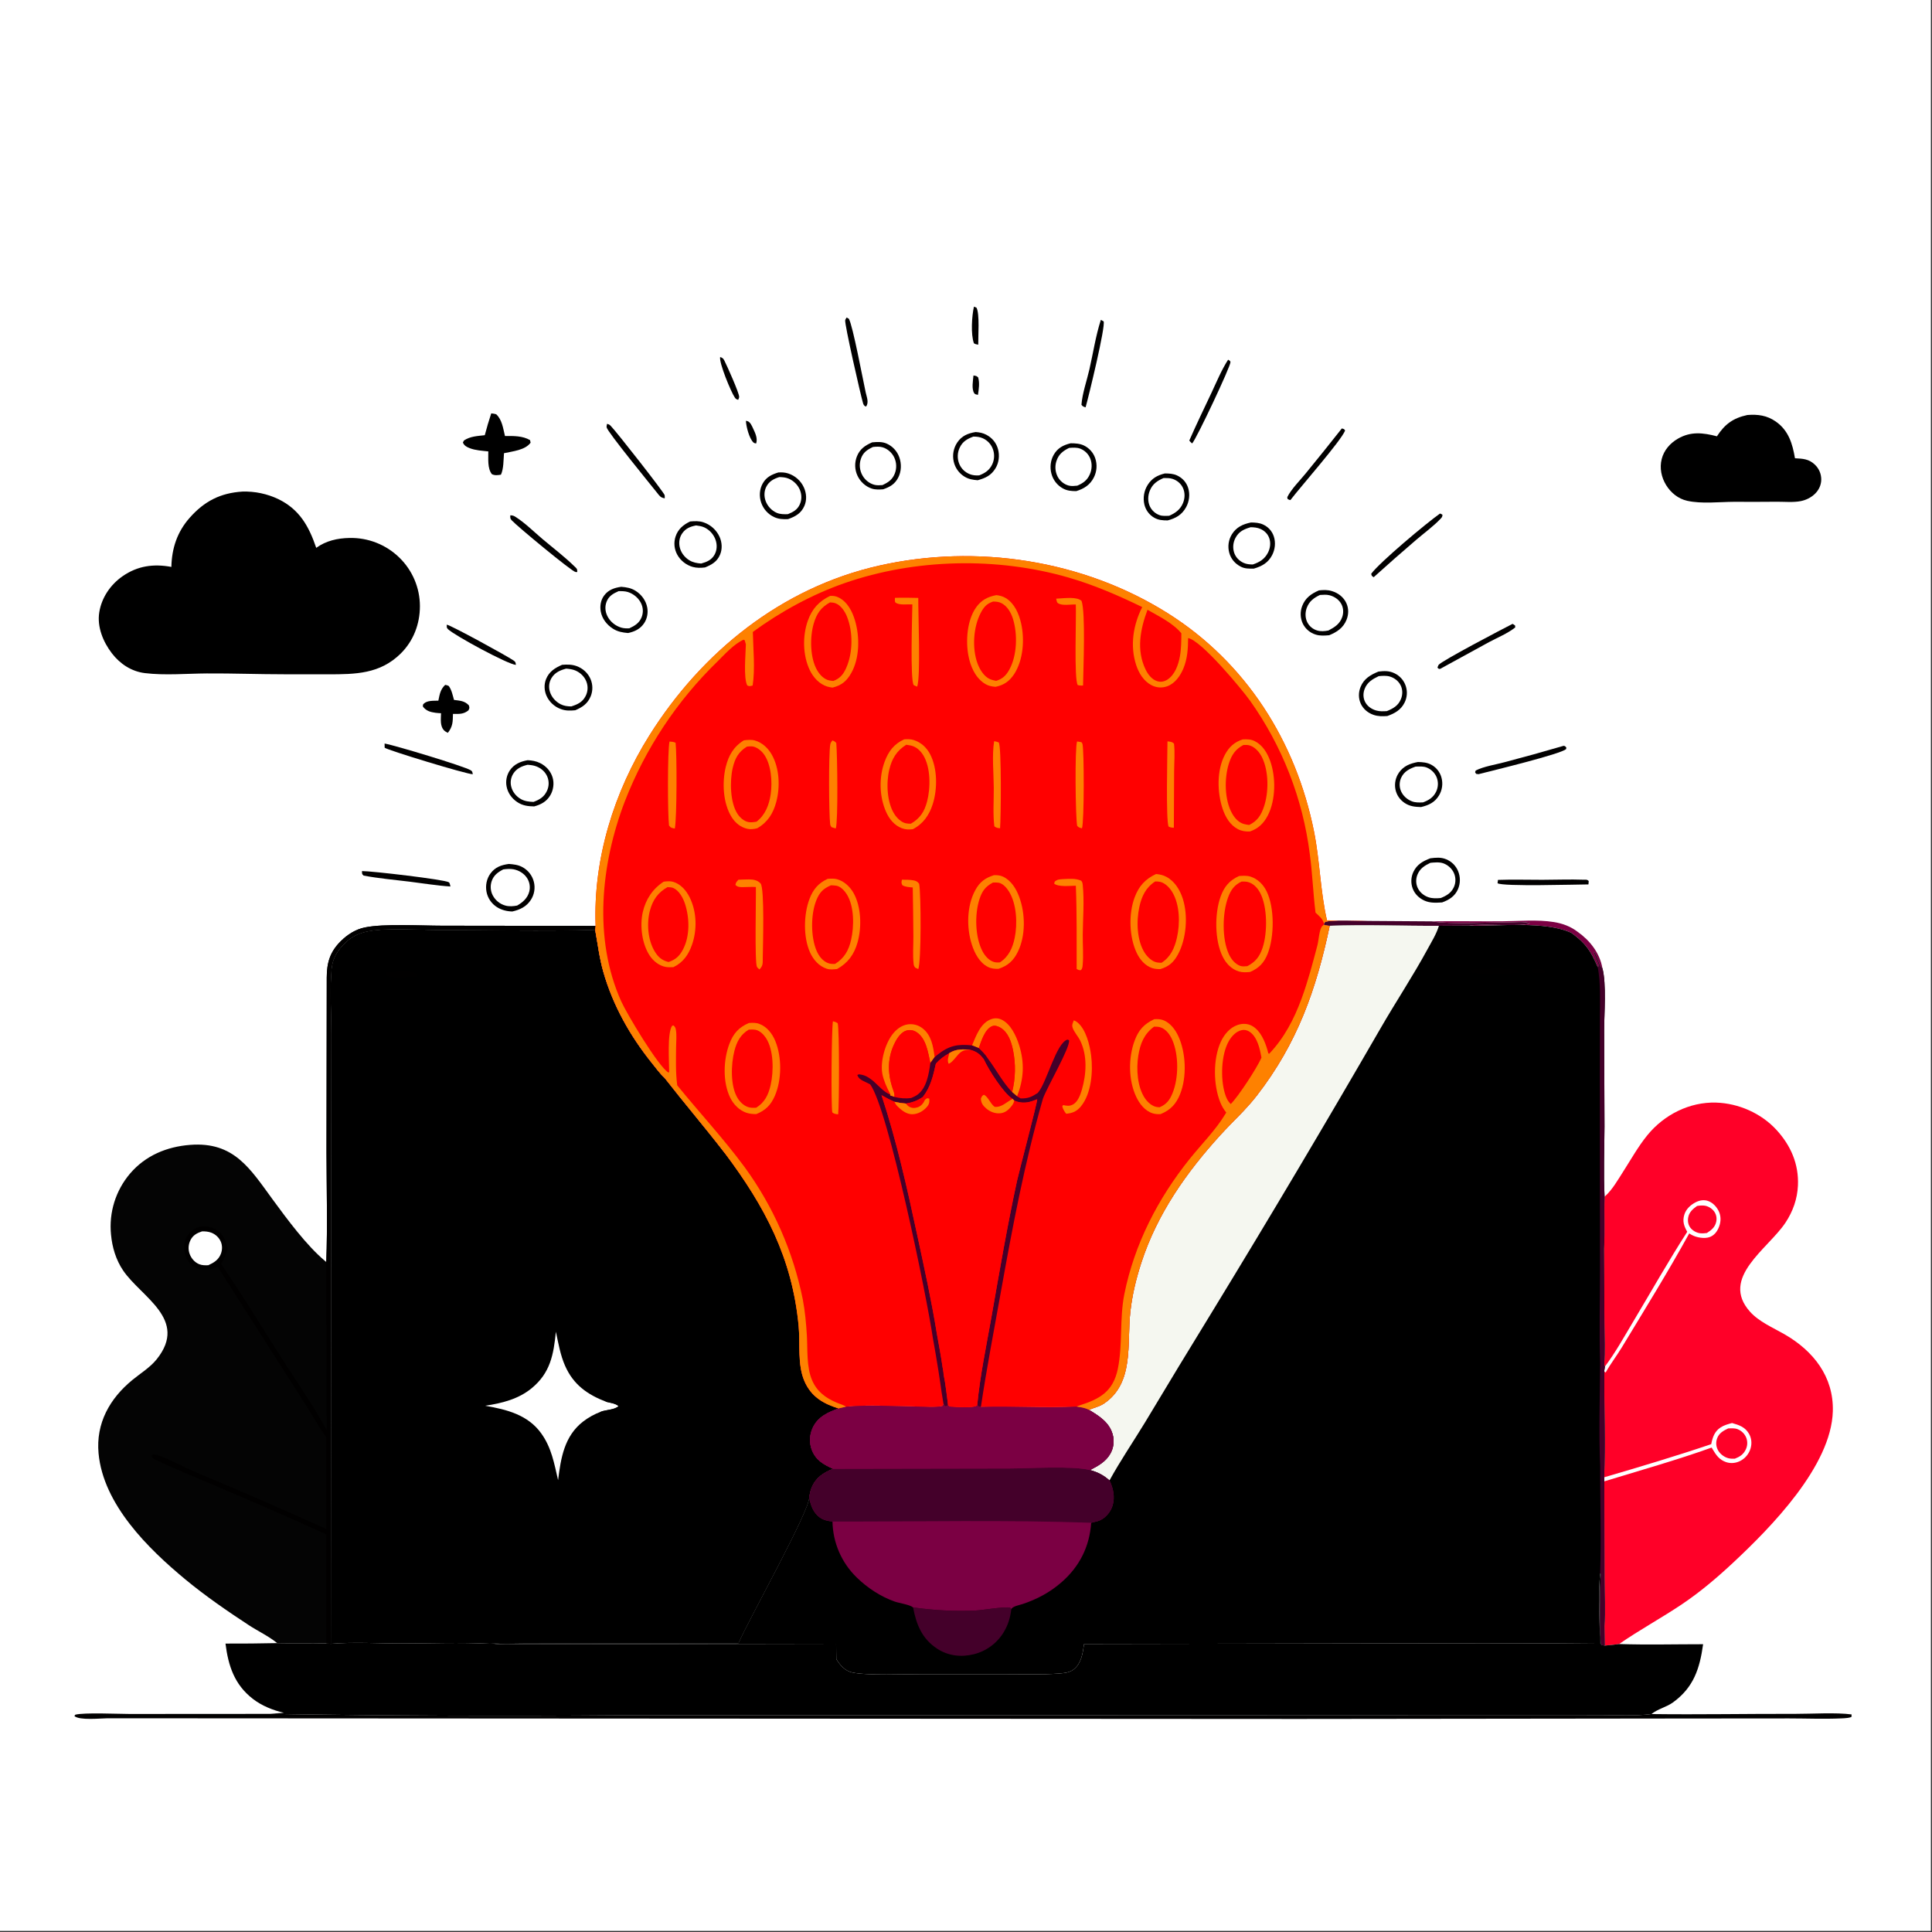<?xml version="1.0" encoding="utf-8" ?>
<svg xmlns="http://www.w3.org/2000/svg" xmlns:xlink="http://www.w3.org/1999/xlink" width="250" height="250">
	<rect width="100%" height="100%" fill="#333333" stroke="none"/>
	<path fill="white" transform="scale(0.244 0.244)" d="M0 0L1024 0L1024 1024L0 1024L0 0Z"/>
	<path fill="#010000" transform="scale(0.244 0.244)" d="M516.258 199.132C517.497 199.368 517.813 199.229 518.739 200.148C519.621 203.229 519.078 206.287 518.648 209.407C517.945 209.217 517.11 209.219 516.681 208.575C515.126 206.243 516.038 201.796 516.258 199.132Z"/>
	<path fill="#010000" transform="scale(0.244 0.244)" d="M395.573 223.163C395.843 223.219 396.12 223.25 396.384 223.332C397.934 223.813 398.75 225.881 399.419 227.301C400.581 229.762 401.882 232.504 400.999 235.19C400.42 235.059 400 235.062 399.545 234.632C397.331 232.537 395.698 226.153 395.573 223.163Z"/>
	<path fill="#010000" transform="scale(0.244 0.244)" d="M516.509 162.62L517.865 163.188C519.628 166.458 518.7 178.49 518.792 182.787C517.858 182.671 517.298 182.546 516.49 182.057C514.76 177.221 515.389 167.628 516.509 162.62Z"/>
	<path fill="#010000" transform="scale(0.244 0.244)" d="M381.913 189.334C383.15 189.759 383.542 190.041 384.152 191.229C385.413 193.686 392.06 208.439 391.994 210.497C391.977 211.037 391.654 211.523 391.484 212.035C390.559 211.736 390.27 211.667 389.69 210.824C387.678 207.902 381.259 192.397 381.913 189.334Z"/>
	<path fill="#010000" transform="scale(0.244 0.244)" d="M236.932 331.281C239.33 331.659 268.881 347.877 272.246 350.205C273.479 351.058 273.379 351.187 273.605 352.608C269.39 352.378 241.126 337.066 237.572 333.663C236.714 332.842 236.982 332.414 236.932 331.281Z"/>
	<path fill="#010000" transform="scale(0.244 0.244)" d="M711.603 227.219C712.634 227.539 712.764 227.35 713.346 228.326C711.218 233.783 689.685 258.173 684.343 265.202C683.765 265.155 683.358 264.882 682.845 264.628L682.664 263.67C684.8 259.335 689.387 254.831 692.473 251.033Q702.149 239.215 711.603 227.219Z"/>
	<path fill="#010000" transform="scale(0.244 0.244)" d="M794.414 466.63C802.233 466.347 810.136 466.597 817.964 466.584C825.217 466.572 832.547 466.274 839.791 466.532C841.054 466.577 841.653 466.3 842.536 467.247L842.398 469.027C835.891 469.056 797.01 470.243 794.187 468.4L794.414 466.63Z"/>
	<path fill="#010000" transform="scale(0.244 0.244)" d="M651.308 190.757C651.841 191.127 652.466 191.296 652.545 192.002C652.769 194.031 634.617 232.535 632.222 235.179C631.615 234.672 631.207 234.253 630.708 233.655C634.4 225.181 638.455 216.829 642.4 208.469C645.179 202.581 647.773 196.208 651.308 190.757Z"/>
	<path fill="#010000" transform="scale(0.244 0.244)" d="M448.991 168.376L450.165 169.05C452.266 172.646 457.568 201.097 459.106 208.132C459.672 210.726 460.854 213.246 459.37 215.561L458.704 215.406C458.042 214.832 457.902 214.505 457.647 213.655C456.454 209.678 447.737 171.486 448.235 169.779C448.383 169.269 448.739 168.844 448.991 168.376Z"/>
	<path fill="#010000" transform="scale(0.244 0.244)" d="M583.808 169.635L585.266 170.419C586.467 172.858 577.183 210.951 575.714 216.029C574.692 215.702 574.166 215.569 573.522 214.684C573.955 208.687 576.382 201.818 577.738 195.898C579.725 187.221 581.077 178.098 583.808 169.635Z"/>
	<path fill="#010000" transform="scale(0.244 0.244)" d="M802.136 330.865C802.631 331.046 803.082 331.447 803.513 331.751L803.561 332.747C799.565 335.937 794.186 338.101 789.653 340.545L763.787 354.71C762.769 354.722 763.281 354.86 762.32 354.091C762.509 353.615 762.617 353.098 762.888 352.663C764.165 350.616 797.513 333.207 802.136 330.865Z"/>
	<path fill="#010000" transform="scale(0.244 0.244)" d="M191.96 461.953C197.026 461.906 235.582 466.41 238.014 467.876C238.567 468.209 238.712 469.511 238.884 470.133C231.588 469.662 224.315 468.445 217.057 467.551C209.004 466.56 200.812 465.85 192.837 464.355C191.778 463.434 192.068 463.285 191.96 461.953Z"/>
	<path fill="#010000" transform="scale(0.244 0.244)" d="M321.931 224.782C322.856 225.012 323.189 225.149 323.877 225.843C326.88 228.872 352.164 261.152 352.483 262.604C352.603 263.15 352.508 263.723 352.52 264.283C350.293 263.888 349.834 263.062 348.463 261.333C345.492 257.585 322.169 229.094 321.717 226.65C321.603 226.034 321.86 225.404 321.931 224.782Z"/>
	<path fill="#010000" transform="scale(0.244 0.244)" d="M203.957 394.316C209.315 395.22 246.01 406.301 249.638 408.489C250.642 409.095 250.459 409.513 250.74 410.595C247.417 410.599 205.396 397.788 203.998 396.53L203.957 394.316Z"/>
	<path fill="#010000" transform="scale(0.244 0.244)" d="M270.626 273.291C271.634 273.308 272.308 273.437 273.158 273.965C278.227 277.114 283.047 281.925 287.616 285.789C293.212 290.521 299.282 295.125 304.518 300.238C305.849 301.538 306.129 301.498 306.16 303.358C305.854 303.358 305.548 303.383 305.244 303.357C303.334 303.191 274.217 279.056 271.456 276.024C270.467 274.939 270.602 274.701 270.626 273.291Z"/>
	<path fill="#010000" transform="scale(0.244 0.244)" d="M829.213 395.525C830.131 395.652 830.055 395.794 830.661 396.432L830.563 397.234C827.939 399.891 790.673 408.883 784.111 410.561L782.839 410.403L782.275 409.538L782.615 408.61C786.922 406.442 793.081 405.512 797.803 404.242Q813.573 400.116 829.213 395.525Z"/>
	<path fill="#010000" transform="scale(0.244 0.244)" d="M763.697 272.332C764.104 272.453 764.594 272.77 764.975 272.968C764.894 274.077 764.79 274.254 763.989 275.097C760.152 279.14 755.21 282.719 750.961 286.36Q739.599 296.092 728.494 306.116C727.489 305.359 727.456 305.616 727.189 304.281C731.873 298.016 756.325 277.52 763.697 272.332Z"/>
	<path fill="#7B0043" transform="scale(0.244 0.244)" d="M759.228 488.618C771.605 488.426 784.003 488.67 796.386 488.587C805.346 488.527 815.372 487.566 824.162 489.001C828.697 489.741 832.971 491.323 836.634 494.146C843.171 498.747 848.358 505.334 849.787 513.367C849.793 513.401 849.793 513.435 849.797 513.47C847.986 512.819 847.14 506.571 845.154 504.672C845.985 507.26 847.24 509.6 848.016 512.217L847.336 512.89C843.645 504.4 841.087 500.323 833.407 494.763C819.315 488.21 795.201 491.308 779.231 490.894C785.229 489.628 808.061 491.74 811.26 489.575C808.093 488.583 803.299 489.147 799.957 489.143C788.961 489.131 769.349 490.284 759.228 488.618Z"/>
	<path fill="#44002A" transform="scale(0.244 0.244)" d="M725.61 488.388L759.228 488.618C769.349 490.284 788.961 489.131 799.957 489.143C803.299 489.147 808.093 488.583 811.26 489.575C808.061 491.74 785.229 489.628 779.231 490.894L763.097 490.981C743.818 491.105 724.435 490.167 705.171 490.974C704 490.992 703.093 490.724 701.975 490.414L702.159 489.885L702.571 489.08C704.794 487.53 721.69 488.472 725.61 488.388Z"/>
	<path transform="scale(0.244 0.244)" d="M236.091 363.203C236.92 363.309 237.274 363.451 238.004 363.809C239.558 365.97 240.06 368.649 240.765 371.184C243.895 371.61 246.394 371.635 248.655 374.072C249.05 375.472 249.052 375.419 248.421 376.73C245.739 378.877 243.465 378.613 240.217 378.601C240.12 382.815 240.178 385.214 237.506 388.644C236.955 388.341 236.201 387.985 235.723 387.551C233.202 385.256 233.841 381.329 233.887 378.241C232.924 378.196 231.958 378.142 231.002 378.014C228.251 377.644 226.033 377.026 224.297 374.751C224.306 374.002 224.128 373.779 224.711 373.208C226.592 371.368 230.008 371.674 232.471 371.574C233.162 368.268 233.522 365.63 236.091 363.203Z"/>
	<path transform="scale(0.244 0.244)" d="M260.517 219.224C261.445 219.264 262.251 219.457 263.148 219.689C266.294 222.595 266.816 227.22 267.798 231.224C272.244 231.192 277.154 231.078 281.092 233.406L281.392 234.765C278.535 238.748 271.786 239.342 267.284 240.338C266.99 243.841 267.14 248.587 265.658 251.742C263.846 252.012 262.546 252.251 260.873 251.483C258.392 248.351 259.029 243.248 258.959 239.393C255.75 239.049 252.104 238.853 249.087 237.666C247.4 237.002 246.242 236.375 245.474 234.703L246.037 233.608C249.426 231.346 253.146 231.257 257.092 230.796C258.128 226.894 259.237 223.054 260.517 219.224Z"/>
	<path fill="#010000" transform="scale(0.244 0.244)" d="M751.949 404.111C754.432 404.169 756.768 404.336 759 405.533Q759.495 405.795 759.961 406.107Q760.426 406.419 760.857 406.776Q761.289 407.134 761.681 407.534Q762.074 407.933 762.423 408.371Q762.773 408.809 763.076 409.28Q763.379 409.751 763.633 410.251Q763.886 410.75 764.087 411.273Q764.288 411.796 764.435 412.337Q764.601 412.934 764.705 413.545Q764.809 414.156 764.851 414.774Q764.892 415.392 764.87 416.012Q764.849 416.631 764.764 417.245Q764.679 417.859 764.533 418.461Q764.386 419.063 764.179 419.646Q763.972 420.23 763.706 420.79Q763.44 421.35 763.119 421.88C760.847 425.575 757.703 427.033 753.616 428.001C750.375 427.912 747.633 427.661 744.871 425.799C742.337 424.09 740.58 421.518 740.015 418.504Q739.909 417.937 739.86 417.362Q739.811 416.787 739.819 416.21Q739.828 415.632 739.893 415.059Q739.958 414.486 740.08 413.922Q740.202 413.357 740.379 412.808Q740.557 412.259 740.787 411.73Q741.018 411.201 741.3 410.698Q741.582 410.194 741.913 409.721C744.377 406.175 747.871 404.882 751.949 404.111Z"/>
	<path fill="white" transform="scale(0.244 0.244)" d="M750.697 406.551C752.671 406.482 754.775 406.3 756.647 407.049C759.003 407.992 761.022 409.962 761.931 412.341Q762.105 412.797 762.232 413.269Q762.359 413.741 762.436 414.224Q762.513 414.706 762.541 415.194Q762.568 415.682 762.545 416.17Q762.522 416.658 762.449 417.141Q762.376 417.624 762.254 418.097Q762.132 418.57 761.962 419.028Q761.791 419.486 761.575 419.924C760.112 422.926 757.701 424.393 754.676 425.524C752.661 425.606 750.65 425.702 748.737 424.952C746.06 423.903 743.815 421.835 742.812 419.114Q742.665 418.711 742.557 418.296Q742.45 417.881 742.384 417.457Q742.318 417.034 742.294 416.606Q742.269 416.178 742.287 415.749Q742.305 415.321 742.364 414.896Q742.423 414.472 742.524 414.055Q742.625 413.638 742.766 413.233Q742.907 412.828 743.087 412.439C744.62 409.134 747.428 407.722 750.697 406.551Z"/>
	<path fill="#010000" transform="scale(0.244 0.244)" d="M617.772 251.074C620.051 251.103 622.152 251.171 624.251 252.154C627.096 253.486 629.199 255.818 630.131 258.826C631.159 262.144 630.699 265.942 629.027 268.973C626.788 273.032 623.62 274.824 619.273 275.988C616.648 275.987 614.373 275.866 612.049 274.523C609.41 272.998 607.597 270.487 606.886 267.534Q606.734 266.877 606.648 266.208Q606.561 265.54 606.541 264.866Q606.521 264.192 606.567 263.519Q606.613 262.846 606.726 262.182Q606.838 261.517 607.015 260.866Q607.193 260.216 607.433 259.586Q607.674 258.956 607.975 258.353Q608.277 257.75 608.636 257.179C610.871 253.639 613.801 252.05 617.772 251.074Z"/>
	<path fill="white" transform="scale(0.244 0.244)" d="M617.066 253.519C618.657 253.51 620.293 253.466 621.823 253.96C624.263 254.75 626.33 256.487 627.386 258.843C628.513 261.36 628.416 264.274 627.368 266.797C625.946 270.226 623.365 272.087 620.059 273.526C618.381 273.583 616.567 273.758 614.958 273.194Q614.544 273.048 614.146 272.862Q613.749 272.676 613.371 272.453Q612.993 272.229 612.639 271.97Q612.284 271.711 611.957 271.419Q611.629 271.126 611.332 270.804Q611.034 270.481 610.769 270.131Q610.504 269.781 610.275 269.407Q610.045 269.033 609.853 268.638C608.603 266.008 608.698 262.847 609.789 260.182C611.236 256.65 613.688 254.987 617.066 253.519Z"/>
	<path fill="#010000" transform="scale(0.244 0.244)" d="M329.45 311.195C332.261 311.439 334.59 311.794 337.023 313.304C340.171 315.257 342.547 318.468 343.237 322.134C343.782 325.032 343.205 328.184 341.519 330.623C339.453 333.613 336.523 334.989 333.072 335.711C330.07 335.44 327.594 335.029 324.994 333.372C321.779 331.323 319.265 328.076 318.591 324.275C318.067 321.322 318.586 318.206 320.414 315.776C322.704 312.733 325.835 311.721 329.45 311.195Z"/>
	<path fill="white" transform="scale(0.244 0.244)" d="M328.058 313.505C329.726 313.494 331.429 313.465 333.034 313.981C335.935 314.914 338.519 317.032 339.893 319.762C341.105 322.171 341.259 324.856 340.25 327.36C339.009 330.444 336.615 331.895 333.719 333.22C332.336 333.276 330.951 333.254 329.607 332.879C326.42 331.99 323.582 329.705 322.114 326.734C320.928 324.332 320.711 321.653 321.672 319.14C322.844 316.079 325.194 314.754 328.058 313.505Z"/>
	<path fill="#010000" transform="scale(0.244 0.244)" d="M663.422 277.082C665.681 277.123 667.818 277.221 669.901 278.189C672.584 279.436 674.61 281.66 675.536 284.479C676.605 287.729 676.212 291.409 674.635 294.424C672.506 298.494 669.211 300.305 664.958 301.547C662.571 301.597 660.21 301.646 658.034 300.529C655.007 298.975 652.819 296.464 651.905 293.164Q651.734 292.548 651.628 291.918Q651.521 291.288 651.481 290.65Q651.44 290.012 651.465 289.374Q651.49 288.735 651.58 288.103Q651.671 287.47 651.826 286.85Q651.981 286.23 652.199 285.63Q652.418 285.029 652.696 284.454Q652.975 283.879 653.312 283.336C655.704 279.5 659.159 277.978 663.422 277.082Z"/>
	<path fill="white" transform="scale(0.244 0.244)" d="M663.256 279.6C665.067 279.627 666.896 279.788 668.56 280.556C670.67 281.529 672.325 283.16 673.108 285.365C674.003 287.884 673.65 290.684 672.455 293.044C670.699 296.513 667.959 298.177 664.381 299.36C662.691 299.341 661.061 299.211 659.501 298.503C657.14 297.431 655.298 295.536 654.485 293.051Q654.332 292.571 654.229 292.078Q654.125 291.585 654.071 291.084Q654.017 290.583 654.014 290.079Q654.01 289.575 654.058 289.074Q654.105 288.572 654.202 288.078Q654.299 287.583 654.445 287.101Q654.591 286.619 654.784 286.154Q654.978 285.688 655.217 285.245C657.015 281.844 659.714 280.63 663.256 279.6Z"/>
	<path fill="#010000" transform="scale(0.244 0.244)" d="M412.767 250.555C414.581 250.448 416.239 250.515 417.984 251.08Q418.673 251.302 419.335 251.595Q419.996 251.887 420.624 252.248Q421.252 252.608 421.838 253.032Q422.425 253.455 422.964 253.938Q423.503 254.421 423.988 254.957Q424.474 255.494 424.901 256.078Q425.328 256.662 425.691 257.288Q426.055 257.914 426.351 258.574C427.723 261.644 427.951 265.231 426.574 268.34C424.838 272.262 421.807 273.931 417.929 275.304C415.289 275.422 412.925 275.339 410.491 274.195Q409.892 273.913 409.325 273.572Q408.758 273.232 408.228 272.835Q407.698 272.439 407.211 271.991Q406.724 271.544 406.284 271.049Q405.844 270.555 405.457 270.018Q405.069 269.482 404.738 268.909Q404.406 268.337 404.134 267.734Q403.862 267.13 403.652 266.503C402.546 263.205 402.758 259.475 404.47 256.421C406.38 253.015 409.172 251.674 412.767 250.555Z"/>
	<path fill="white" transform="scale(0.244 0.244)" d="M413.281 253.003C414.972 253.054 416.542 253.139 418.127 253.785C420.834 254.89 423.164 257.171 424.241 259.898C425.231 262.405 425.255 265.087 424.122 267.553C422.827 270.374 420.583 271.581 417.82 272.679C415.871 272.74 413.788 272.763 411.966 271.988C409.26 270.837 407.053 268.458 406.042 265.708C405.153 263.288 405.186 260.53 406.352 258.206C407.837 255.247 410.244 253.957 413.281 253.003Z"/>
	<path fill="#010000" transform="scale(0.244 0.244)" d="M279.831 403.154C282.189 403.266 284.323 403.631 286.457 404.696C289.574 406.25 291.993 408.861 293.028 412.218C294.006 415.39 293.489 419.06 291.765 421.886C289.761 425.17 286.879 426.676 283.286 427.659C279.934 427.608 277.12 427.253 274.261 425.331C271.363 423.383 269.292 420.489 268.642 417.034Q268.538 416.485 268.488 415.929Q268.438 415.372 268.443 414.813Q268.448 414.255 268.507 413.699Q268.566 413.144 268.68 412.597Q268.793 412.049 268.959 411.516Q269.125 410.983 269.343 410.468Q269.56 409.953 269.827 409.462Q270.094 408.972 270.407 408.509C272.678 405.207 276.029 403.836 279.831 403.154Z"/>
	<path fill="white" transform="scale(0.244 0.244)" d="M279.745 405.588C281.403 405.689 282.952 405.851 284.511 406.467C287.086 407.484 289.205 409.359 290.273 411.938Q290.454 412.383 290.588 412.844Q290.722 413.305 290.808 413.778Q290.894 414.251 290.931 414.73Q290.967 415.209 290.955 415.689Q290.942 416.169 290.88 416.645Q290.818 417.121 290.707 417.589Q290.596 418.056 290.438 418.51Q290.279 418.963 290.075 419.398C288.583 422.652 286.17 424.069 282.94 425.277C280.593 425.184 278.41 424.97 276.313 423.81C273.74 422.387 271.747 419.921 271.077 417.042Q270.976 416.617 270.918 416.185Q270.859 415.752 270.844 415.316Q270.829 414.88 270.856 414.445Q270.884 414.009 270.955 413.578Q271.025 413.148 271.138 412.726Q271.251 412.305 271.404 411.896Q271.558 411.488 271.752 411.096Q271.945 410.705 272.176 410.335C273.975 407.494 276.608 406.37 279.745 405.588Z"/>
	<path fill="#010000" transform="scale(0.244 0.244)" d="M699.483 313.09C701.902 312.847 704.04 312.75 706.39 313.482C709.732 314.524 712.554 316.662 714.024 319.894C715.302 322.705 715.248 325.873 714.095 328.714C712.357 332.999 709.013 335.214 704.893 336.882C702.435 337.089 700.095 337.28 697.707 336.525Q697.163 336.357 696.638 336.135Q696.114 335.913 695.615 335.64Q695.115 335.367 694.646 335.044Q694.176 334.722 693.742 334.354Q693.307 333.986 692.912 333.576Q692.516 333.166 692.164 332.719Q691.812 332.271 691.507 331.791Q691.201 331.31 690.946 330.801Q690.683 330.25 690.478 329.675Q690.272 329.101 690.127 328.508Q689.981 327.915 689.897 327.311Q689.813 326.706 689.791 326.096Q689.77 325.486 689.81 324.877Q689.851 324.268 689.954 323.667Q690.056 323.065 690.22 322.477Q690.384 321.889 690.607 321.321C692.254 317.049 695.435 314.838 699.483 313.09Z"/>
	<path fill="white" transform="scale(0.244 0.244)" d="M699.998 315.522C701.653 315.422 703.444 315.257 705.065 315.672C707.69 316.344 710.175 318.022 711.42 320.473C712.483 322.568 712.578 324.974 711.831 327.182C710.574 330.896 707.812 332.629 704.517 334.357C702.52 334.757 700.437 334.951 698.462 334.338Q698.044 334.212 697.64 334.044Q697.237 333.876 696.853 333.668Q696.469 333.459 696.108 333.213Q695.746 332.967 695.412 332.685Q695.078 332.404 694.774 332.09Q694.471 331.776 694.2 331.432Q693.93 331.089 693.696 330.72Q693.462 330.351 693.267 329.96C692.102 327.575 692.112 324.719 693.048 322.261C694.352 318.838 696.796 317.046 699.998 315.522Z"/>
	<path fill="#010000" transform="scale(0.244 0.244)" d="M731.035 356.148C734.098 355.784 736.652 355.673 739.5 357.035Q740.024 357.28 740.521 357.577Q741.018 357.874 741.482 358.219Q741.946 358.565 742.373 358.956Q742.8 359.346 743.185 359.778Q743.57 360.21 743.91 360.679Q744.249 361.148 744.539 361.648Q744.83 362.149 745.068 362.676Q745.306 363.203 745.49 363.752Q745.671 364.289 745.799 364.842Q745.927 365.394 746 365.956Q746.074 366.518 746.092 367.085Q746.11 367.652 746.072 368.217Q746.035 368.783 745.942 369.342Q745.849 369.902 745.703 370.449Q745.556 370.997 745.356 371.528Q745.157 372.058 744.906 372.567C742.968 376.485 739.707 378.319 735.732 379.724C733.196 379.917 730.762 379.94 728.33 379.08C725.386 378.039 722.909 375.98 721.617 373.111C720.358 370.316 720.399 367.125 721.542 364.299C723.332 359.874 726.873 357.865 731.035 356.148Z"/>
	<path fill="white" transform="scale(0.244 0.244)" d="M731.139 358.591C733.028 358.391 735.192 358.237 737.037 358.771C739.441 359.468 741.651 361.145 742.777 363.401C743.92 365.692 743.924 368.363 742.962 370.714C741.51 374.263 738.877 375.723 735.487 377.119C733.577 377.235 731.742 377.335 729.878 376.808C727.381 376.103 725.105 374.554 723.924 372.193C722.864 370.075 722.841 367.643 723.67 365.445C725.037 361.824 727.8 360.185 731.139 358.591Z"/>
	<path fill="#010000" transform="scale(0.244 0.244)" d="M517.381 229.122C519.476 229.261 521.285 229.605 523.157 230.612C526.25 232.275 528.421 234.92 529.309 238.34C530.178 241.685 529.75 245.352 527.958 248.325C525.659 252.137 522.652 253.538 518.5 254.681C515.948 254.473 513.779 254.162 511.541 252.799Q510.994 252.469 510.483 252.085Q509.972 251.701 509.503 251.266Q509.034 250.832 508.611 250.353Q508.188 249.873 507.817 249.353Q507.445 248.833 507.129 248.278Q506.812 247.723 506.553 247.138Q506.295 246.553 506.097 245.946Q505.899 245.338 505.764 244.713Q505.622 244.078 505.545 243.431Q505.468 242.785 505.455 242.134Q505.443 241.483 505.496 240.834Q505.549 240.185 505.667 239.545Q505.785 238.905 505.966 238.28Q506.147 237.654 506.39 237.05Q506.633 236.447 506.935 235.87Q507.238 235.293 507.596 234.75C510.031 231.127 513.223 229.824 517.381 229.122Z"/>
	<path fill="white" transform="scale(0.244 0.244)" d="M516.216 231.528C518.013 231.552 519.644 231.695 521.295 232.464Q521.756 232.675 522.193 232.931Q522.63 233.187 523.039 233.486Q523.448 233.785 523.825 234.124Q524.202 234.462 524.543 234.837Q524.883 235.212 525.185 235.619Q525.486 236.026 525.745 236.461Q526.004 236.897 526.218 237.356Q526.432 237.816 526.598 238.294Q526.769 238.782 526.892 239.284Q527.015 239.786 527.088 240.297Q527.161 240.809 527.184 241.325Q527.207 241.841 527.18 242.357Q527.152 242.873 527.075 243.384Q526.997 243.895 526.87 244.396Q526.743 244.897 526.568 245.383Q526.393 245.869 526.171 246.336C524.703 249.386 522.361 250.912 519.3 252.099C517.602 252.231 515.853 252.094 514.263 251.452C511.76 250.442 509.792 248.563 508.747 246.069Q508.529 245.548 508.367 245.006Q508.205 244.464 508.102 243.909Q507.999 243.353 507.955 242.789Q507.911 242.226 507.928 241.661Q507.944 241.096 508.02 240.536Q508.096 239.975 508.231 239.427Q508.367 238.878 508.559 238.346Q508.752 237.815 509 237.307C510.535 234.096 513.002 232.721 516.216 231.528Z"/>
	<path fill="#010000" transform="scale(0.244 0.244)" d="M462.536 234.586C465.232 234.351 467.866 234.157 470.378 235.318Q470.941 235.578 471.475 235.893Q472.01 236.207 472.51 236.573Q473.011 236.939 473.473 237.352Q473.935 237.766 474.354 238.223Q474.773 238.68 475.144 239.176Q475.516 239.673 475.837 240.203Q476.158 240.734 476.424 241.294Q476.691 241.854 476.901 242.437C478.171 245.927 478.054 250.028 476.325 253.341C474.527 256.786 471.902 258.278 468.338 259.488C466.345 259.635 464.256 259.748 462.33 259.116C458.971 258.014 456.167 255.39 454.705 252.195Q454.435 251.607 454.225 250.995Q454.016 250.383 453.868 249.753Q453.721 249.123 453.637 248.482Q453.553 247.84 453.533 247.194Q453.514 246.547 453.559 245.902Q453.604 245.256 453.714 244.619Q453.823 243.981 453.996 243.358Q454.168 242.734 454.402 242.131C455.972 238.119 458.74 236.248 462.536 234.586Z"/>
	<path fill="white" transform="scale(0.244 0.244)" d="M462.963 237.038C464.647 236.872 466.443 236.73 468.088 237.223C470.762 238.024 473.084 240.135 474.257 242.647Q474.489 243.145 474.67 243.664Q474.85 244.184 474.977 244.719Q475.104 245.253 475.176 245.798Q475.248 246.344 475.264 246.893Q475.28 247.443 475.241 247.991Q475.201 248.539 475.106 249.081Q475.011 249.622 474.861 250.151Q474.712 250.68 474.509 251.191C473.21 254.426 471.029 255.847 467.978 257.253C466.559 257.35 465.122 257.468 463.729 257.107C461.11 256.428 458.826 254.607 457.469 252.284Q457.177 251.788 456.94 251.263Q456.703 250.738 456.522 250.192Q456.342 249.645 456.221 249.082Q456.099 248.519 456.038 247.947Q455.977 247.374 455.977 246.798Q455.977 246.222 456.038 245.65Q456.1 245.077 456.221 244.515Q456.343 243.952 456.523 243.405C457.654 239.977 459.841 238.527 462.963 237.038Z"/>
	<path fill="#010000" transform="scale(0.244 0.244)" d="M366.009 276.545C368.447 276.351 370.703 276.207 373.058 276.994Q373.759 277.229 374.432 277.534Q375.105 277.839 375.744 278.211Q376.382 278.583 376.979 279.018Q377.576 279.454 378.126 279.948Q378.675 280.442 379.171 280.99Q379.668 281.538 380.105 282.133Q380.543 282.729 380.917 283.366Q381.292 284.003 381.599 284.675C382.932 287.645 383.143 291.146 381.859 294.168C380.275 297.895 377.477 299.466 373.89 300.93C371.63 301.192 369.497 301.263 367.283 300.631C363.929 299.672 360.89 297.288 359.205 294.23Q358.901 293.688 358.655 293.118Q358.408 292.548 358.222 291.955Q358.035 291.363 357.909 290.755Q357.784 290.146 357.722 289.528Q357.659 288.91 357.661 288.289Q357.662 287.668 357.727 287.05Q357.792 286.432 357.919 285.825Q358.047 285.217 358.236 284.625C359.54 280.622 362.33 278.301 366.009 276.545Z"/>
	<path fill="white" transform="scale(0.244 0.244)" d="M369.148 278.654C370.64 278.859 372.129 279.056 373.51 279.689C376.262 280.95 378.503 283.448 379.486 286.309C380.362 288.858 380.292 291.676 378.991 294.066C377.416 296.959 374.865 298.031 371.835 298.862C369.565 298.672 367.524 298.319 365.545 297.109C362.942 295.518 360.95 292.836 360.394 289.816C359.949 287.401 360.374 284.888 361.789 282.859C363.655 280.184 366.063 279.259 369.148 278.654Z"/>
	<path fill="#010000" transform="scale(0.244 0.244)" d="M298.084 352.57C300.705 352.38 303.191 352.324 305.704 353.22C309.027 354.406 311.806 356.873 313.186 360.142Q313.413 360.675 313.587 361.228Q313.761 361.781 313.881 362.349Q314 362.916 314.064 363.492Q314.128 364.068 314.135 364.648Q314.142 365.227 314.093 365.805Q314.044 366.383 313.938 366.953Q313.833 367.523 313.673 368.08Q313.513 368.637 313.299 369.176C311.687 373.158 308.887 375.045 305.078 376.666C302.364 376.932 299.935 376.988 297.343 376.009Q296.725 375.782 296.133 375.495Q295.54 375.207 294.979 374.863Q294.418 374.518 293.894 374.12Q293.37 373.721 292.888 373.273Q292.406 372.824 291.971 372.33Q291.535 371.836 291.151 371.302Q290.767 370.767 290.438 370.197Q290.108 369.627 289.837 369.027C288.591 366.201 288.437 362.946 289.619 360.073C291.248 356.112 294.319 354.224 298.084 352.57Z"/>
	<path fill="white" transform="scale(0.244 0.244)" d="M300.27 354.59C301.856 354.722 303.567 354.93 305.044 355.544C307.746 356.667 309.974 358.802 311.008 361.559Q311.182 362.023 311.307 362.503Q311.431 362.983 311.504 363.474Q311.577 363.964 311.597 364.46Q311.618 364.955 311.586 365.45Q311.554 365.945 311.469 366.434Q311.385 366.923 311.25 367.4Q311.115 367.877 310.93 368.337Q310.745 368.797 310.512 369.235C308.819 372.441 306.248 373.585 302.938 374.638C300.965 374.605 299.08 374.388 297.3 373.468C294.644 372.096 292.525 369.743 291.634 366.872C290.868 364.403 291.148 361.786 292.488 359.567C294.253 356.641 297.099 355.409 300.27 354.59Z"/>
	<path fill="#010000" transform="scale(0.244 0.244)" d="M567.799 235.08C570.224 235.088 572.67 235.213 574.89 236.282Q575.406 236.534 575.895 236.835Q576.384 237.136 576.842 237.484Q577.299 237.832 577.72 238.223Q578.141 238.613 578.521 239.044Q578.902 239.474 579.238 239.939Q579.575 240.405 579.864 240.901Q580.153 241.397 580.393 241.92Q580.632 242.442 580.819 242.985Q581.032 243.612 581.181 244.256Q581.33 244.901 581.414 245.557Q581.499 246.214 581.517 246.875Q581.535 247.537 581.487 248.197Q581.438 248.857 581.325 249.509Q581.211 250.161 581.032 250.798Q580.854 251.435 580.613 252.052Q580.372 252.668 580.07 253.257C578.078 257.173 574.853 259.22 570.757 260.456C568.194 260.455 565.934 260.283 563.645 259.01Q563.091 258.703 562.571 258.342Q562.052 257.98 561.571 257.568Q561.09 257.157 560.653 256.698Q560.216 256.24 559.828 255.74Q559.439 255.24 559.104 254.703Q558.768 254.167 558.487 253.599Q558.207 253.031 557.986 252.438Q557.764 251.844 557.604 251.232C556.694 247.865 557.091 244.145 558.851 241.116C560.925 237.548 563.911 236.024 567.799 235.08Z"/>
	<path fill="white" transform="scale(0.244 0.244)" d="M566.984 237.538C568.982 237.406 571.019 237.208 572.927 237.95Q573.379 238.127 573.81 238.351Q574.241 238.574 574.646 238.841Q575.052 239.107 575.428 239.415Q575.803 239.722 576.145 240.067Q576.487 240.411 576.792 240.789Q577.096 241.167 577.359 241.575Q577.623 241.982 577.843 242.415Q578.063 242.848 578.237 243.301C579.251 245.915 579.109 248.936 577.987 251.492C576.573 254.713 574.431 256.234 571.288 257.566C569.808 257.707 568.286 257.906 566.826 257.532C564.294 256.884 562.092 255.064 560.891 252.758Q560.651 252.29 560.459 251.8Q560.266 251.311 560.123 250.805Q559.979 250.299 559.886 249.781Q559.792 249.263 559.75 248.739Q559.708 248.215 559.717 247.689Q559.726 247.163 559.786 246.64Q559.847 246.118 559.958 245.604Q560.07 245.09 560.231 244.589C561.362 240.984 563.702 239.135 566.984 237.538Z"/>
	<path fill="#010000" transform="scale(0.244 0.244)" d="M758.559 455.168C761.467 454.82 764.115 454.532 766.892 455.669Q767.429 455.884 767.941 456.151Q768.454 456.419 768.937 456.736Q769.42 457.053 769.869 457.418Q770.318 457.782 770.728 458.189Q771.138 458.596 771.506 459.042Q771.874 459.489 772.195 459.969Q772.516 460.45 772.787 460.96Q773.058 461.471 773.277 462.006Q773.512 462.576 773.689 463.167Q773.866 463.757 773.983 464.362Q774.1 464.968 774.156 465.582Q774.212 466.196 774.206 466.812Q774.2 467.429 774.132 468.042Q774.065 468.655 773.936 469.258Q773.807 469.861 773.619 470.448Q773.43 471.035 773.184 471.6C771.529 475.346 768.498 477.237 764.793 478.579C761.555 478.765 758.443 478.996 755.399 477.61C752.508 476.295 750.228 474.076 749.131 471.066Q748.942 470.54 748.807 469.998Q748.671 469.456 748.589 468.903Q748.507 468.35 748.48 467.792Q748.453 467.234 748.481 466.676Q748.509 466.118 748.591 465.565Q748.674 465.013 748.811 464.471Q748.947 463.929 749.137 463.403Q749.326 462.878 749.566 462.373C751.466 458.387 754.642 456.666 758.559 455.168Z"/>
	<path fill="white" transform="scale(0.244 0.244)" d="M758.574 457.572C760.762 457.375 763.355 457.088 765.456 457.847C767.875 458.721 770.01 460.636 771.052 462.994Q771.248 463.435 771.397 463.894Q771.546 464.354 771.645 464.826Q771.745 465.299 771.793 465.779Q771.842 466.259 771.84 466.742Q771.838 467.225 771.785 467.705Q771.732 468.184 771.629 468.656Q771.525 469.128 771.373 469.586Q771.22 470.044 771.02 470.483C769.58 473.59 767.132 475.013 764.076 476.249C761.848 476.443 759.618 476.551 757.474 475.805C755.014 474.948 752.845 473.143 751.785 470.736C750.819 468.54 750.815 466.139 751.687 463.914C752.981 460.616 755.508 459.03 758.574 457.572Z"/>
	<path fill="#010000" transform="scale(0.244 0.244)" d="M269.86 458.176C272.367 458.379 274.677 458.596 276.933 459.794Q277.501 460.092 278.035 460.449Q278.568 460.805 279.062 461.215Q279.556 461.625 280.004 462.084Q280.452 462.543 280.849 463.047Q281.247 463.55 281.59 464.093Q281.933 464.635 282.217 465.21Q282.501 465.786 282.724 466.387Q282.947 466.989 283.105 467.611Q283.262 468.223 283.355 468.848Q283.448 469.473 283.476 470.104Q283.503 470.735 283.464 471.365Q283.426 471.996 283.322 472.619Q283.218 473.242 283.05 473.851Q282.882 474.46 282.651 475.048Q282.421 475.637 282.13 476.197Q281.839 476.758 281.492 477.286C279.14 480.868 275.765 482.446 271.721 483.383C268.909 483.344 265.95 482.609 263.568 481.088Q263.033 480.751 262.536 480.361Q262.038 479.971 261.583 479.533Q261.127 479.094 260.719 478.612Q260.31 478.13 259.953 477.608Q259.595 477.087 259.292 476.532Q258.99 475.977 258.745 475.394Q258.5 474.812 258.315 474.207Q258.131 473.602 258.009 472.982C257.368 469.615 258.064 466.008 260.109 463.231C262.611 459.832 265.837 458.729 269.86 458.176Z"/>
	<path fill="white" transform="scale(0.244 0.244)" d="M266.862 461.076C268.597 460.828 270.518 460.686 272.254 460.993C275.1 461.497 277.852 463.143 279.458 465.577Q279.72 465.974 279.94 466.397Q280.159 466.82 280.333 467.263Q280.508 467.707 280.634 468.166Q280.761 468.625 280.84 469.094Q280.918 469.564 280.947 470.04Q280.976 470.515 280.955 470.991Q280.934 471.467 280.864 471.938Q280.793 472.409 280.674 472.87C279.761 476.337 277.247 478.51 274.263 480.238C272.259 480.628 270.082 480.805 268.091 480.264Q267.553 480.119 267.033 479.92Q266.513 479.721 266.016 479.47Q265.519 479.218 265.051 478.917Q264.583 478.616 264.148 478.268Q263.713 477.921 263.316 477.53Q262.919 477.139 262.564 476.71Q262.21 476.281 261.901 475.817Q261.592 475.354 261.333 474.861Q261.109 474.434 260.928 473.987Q260.748 473.54 260.613 473.077Q260.479 472.614 260.391 472.139Q260.304 471.665 260.264 471.184Q260.225 470.704 260.234 470.222Q260.243 469.739 260.301 469.261Q260.358 468.782 260.464 468.311Q260.569 467.841 260.721 467.383C261.788 464.174 263.992 462.595 266.862 461.076Z"/>
	<path fill="#010000" transform="scale(0.244 0.244)" d="M875.813 909.011C901.195 909.336 926.631 908.838 952.021 908.902C960.591 908.924 973.842 908.09 981.961 909.211L981.862 910.567L982.917 910.011C981.32 911.152 978.492 911.212 976.545 911.301C967.343 911.719 957.939 911.327 948.719 911.323L891.682 911.37L688.687 911.603L57.104 911.244C53.406 911.267 42.143 912.479 39.458 910.063L39.922 909.359C44.379 908.111 62.911 908.956 68.623 908.96L143.268 908.913Q235.907 910.405 328.555 909.665L640.537 909.561L802.512 909.501L848.402 909.525C857.39 909.535 866.906 910.137 875.813 909.011Z"/>
	<path transform="scale(0.244 0.244)" d="M926.647 220.091C932.19 219.639 937.093 220.292 941.756 223.556C948.538 228.303 950.611 235.314 951.921 243.025C956.067 243.26 959.265 243.343 962.46 246.399Q962.872 246.786 963.241 247.214Q963.61 247.642 963.932 248.106Q964.254 248.57 964.526 249.066Q964.798 249.561 965.017 250.082Q965.236 250.603 965.399 251.144Q965.562 251.685 965.667 252.241Q965.773 252.796 965.82 253.359Q965.867 253.922 965.855 254.487C965.787 257.367 964.512 259.964 962.45 261.944C960.402 263.91 957.688 265.237 954.908 265.768C951.002 266.515 946.494 266.08 942.51 266.085Q931.068 266.189 919.625 266.123C911.776 266.159 902.385 267.303 894.719 265.575C890.008 264.512 886.119 261.346 883.603 257.282C881.063 253.178 880.043 248.183 881.239 243.465C882.429 238.772 885.658 235.072 889.793 232.67C896.697 228.659 903.195 229.488 910.527 231.375C914.738 224.926 919.112 221.726 926.647 220.091Z"/>
	<path transform="scale(0.244 0.244)" d="M128.577 260.696Q129.801 260.658 131.025 260.693Q132.249 260.728 133.468 260.836Q134.688 260.943 135.899 261.123Q137.11 261.302 138.308 261.553Q139.507 261.804 140.688 262.126Q141.87 262.447 143.03 262.838Q144.19 263.229 145.325 263.688Q146.46 264.147 147.566 264.673C158.829 270.116 163.816 279.11 167.706 290.535C172.922 286.763 178.969 285.417 185.327 285.296Q186.241 285.274 187.154 285.298Q188.068 285.322 188.979 285.391Q189.891 285.461 190.798 285.576Q191.704 285.69 192.604 285.85Q193.504 286.01 194.395 286.215Q195.286 286.419 196.165 286.668Q197.045 286.917 197.911 287.209Q198.777 287.502 199.627 287.837Q200.477 288.172 201.31 288.549Q202.142 288.927 202.955 289.345Q203.768 289.763 204.558 290.222Q205.349 290.68 206.116 291.177Q206.883 291.674 207.624 292.209Q208.365 292.744 209.079 293.315Q209.793 293.886 210.477 294.492Q211.161 295.099 211.814 295.738Q212.455 296.362 213.064 297.017Q213.674 297.673 214.249 298.357Q214.825 299.042 215.367 299.755Q215.908 300.467 216.413 301.206Q216.918 301.944 217.385 302.707Q217.853 303.47 218.282 304.255Q218.712 305.04 219.101 305.845Q219.491 306.651 219.84 307.474Q220.189 308.298 220.497 309.138Q220.805 309.979 221.07 310.833Q221.336 311.687 221.559 312.554Q221.781 313.42 221.961 314.297Q222.14 315.173 222.276 316.058Q222.411 316.942 222.503 317.832Q222.594 318.722 222.641 319.616Q222.688 320.509 222.691 321.404C222.711 330.904 219.271 339.92 212.473 346.622C201.476 357.464 188.486 357.599 174 357.606L151.125 357.587C137.303 357.59 123.491 357.062 109.674 357.144C98.971 357.207 87.531 358.249 76.896 356.975C69.73 356.116 63.649 352.094 59.32 346.444C54.683 340.39 51.419 332.466 52.639 324.757C53.876 316.938 58.582 310.049 65.022 305.575C72.995 300.037 81.466 298.911 90.886 300.648C91.091 290.759 93.995 282.055 100.586 274.598C108.364 265.798 116.891 261.432 128.577 260.696Z"/>
	<path fill="#FF0028" transform="scale(0.244 0.244)" d="M850.943 634.637C851.047 634.546 851.153 634.458 851.255 634.365C855.14 630.844 858.127 625.522 860.958 621.103C865.067 614.687 868.839 607.908 873.665 601.996C882.501 591.17 896.002 584.304 910.104 584.739C922.016 585.106 934.024 590.4 942.102 599.205C949.711 607.499 954.001 617.356 953.494 628.703C953.177 635.808 950.839 642.421 946.933 648.336C937.677 662.351 911.943 677.609 928.085 695.644C932.848 700.964 940.238 704.076 946.348 707.589C961.649 716.385 972.495 730.056 971.999 748.402C971.211 777.478 939.088 810.101 918.958 828.88C910.512 836.758 901.595 844.316 891.999 850.766C881.116 858.081 869.39 864.421 858.652 871.877C856.106 872.222 853.587 872.531 851.02 872.69L850.867 862.37C851.4 854.038 850.925 845.368 850.918 837.004L850.8 785.596L850.711 783.453C851.515 765.53 850.701 747.312 850.782 729.343C850.717 728.588 850.755 727.846 850.774 727.09L851.079 724.776L850.694 723.789C851.321 716.689 850.889 709.072 850.864 701.933L850.606 662.155C851.204 653.041 850.614 643.782 850.943 634.637Z"/>
	<path fill="white" transform="scale(0.244 0.244)" d="M918.546 754.671C922.277 755.728 925.473 756.777 927.539 760.367C928.904 762.739 929.147 765.55 928.37 768.159Q928.213 768.687 928.004 769.196Q927.795 769.705 927.536 770.191Q927.276 770.676 926.97 771.134Q926.664 771.591 926.313 772.015Q925.963 772.44 925.571 772.827Q925.18 773.214 924.752 773.56Q924.324 773.906 923.863 774.208Q923.403 774.509 922.914 774.763C920.563 775.964 917.883 776.253 915.372 775.391C911.843 774.179 910.121 771.742 908.308 768.662L907.726 767.685C889.589 774.213 869.322 779.922 850.8 785.596L850.711 783.453C869.641 777.915 888.815 772.195 907.497 765.88C908.25 762.192 909.239 759.107 912.546 756.96C914.32 755.809 916.515 755.212 918.546 754.671Z"/>
	<path fill="#FF0028" transform="scale(0.244 0.244)" d="M916.508 757.527C918.153 757.476 919.903 757.324 921.469 757.922Q921.861 758.073 922.236 758.264Q922.611 758.454 922.964 758.683Q923.316 758.911 923.644 759.175Q923.971 759.439 924.269 759.735Q924.568 760.031 924.833 760.357Q925.099 760.682 925.33 761.034Q925.561 761.385 925.754 761.758Q925.948 762.132 926.101 762.523Q926.243 762.899 926.346 763.287Q926.448 763.676 926.511 764.073Q926.573 764.47 926.595 764.871Q926.617 765.272 926.597 765.673Q926.578 766.075 926.517 766.472Q926.457 766.869 926.357 767.258Q926.256 767.647 926.116 768.024Q925.976 768.401 925.799 768.761C924.549 771.357 922.632 772.576 920.03 773.581C918.875 773.603 917.759 773.635 916.631 773.341C914.416 772.764 912.273 771.165 911.15 769.163C910.043 767.188 909.863 764.964 910.627 762.831C911.635 760.015 913.949 758.732 916.508 757.527Z"/>
	<path fill="white" transform="scale(0.244 0.244)" d="M894.778 653.264C893.046 650.168 892.149 647.638 893.258 644.104C894.188 641.143 896.624 638.936 899.326 637.563C901.363 636.528 903.633 636.135 905.829 636.906C908.488 637.838 910.679 640.276 911.724 642.846C912.868 645.661 912.565 648.655 911.319 651.384C910.354 653.496 908.868 655.27 906.634 656.066C903.916 657.034 899.773 656.324 897.29 654.971C896.425 654.5 896.56 654.571 895.849 654.106C884.603 674.521 872.221 694.498 860.159 714.448C857.406 719.002 854.133 723.211 851.533 727.86C850.835 727.444 851.063 727.724 850.774 727.09L851.079 724.776C856.737 717.28 861.361 708.857 866.175 700.808C875.652 684.964 884.786 668.781 894.778 653.264Z"/>
	<path fill="#FF0028" transform="scale(0.244 0.244)" d="M899.989 639.555C901.381 639.333 902.856 639.172 904.256 639.429C906.175 639.782 908.127 641.064 909.21 642.684C910.254 644.244 910.551 646.133 910.152 647.957C909.524 650.834 907.569 652.391 905.203 653.899C904.02 654.063 902.684 654.152 901.497 654.002C899.641 653.767 897.606 652.603 896.471 651.117C895.31 649.598 894.962 647.691 895.262 645.824C895.738 642.852 897.676 641.23 899.989 639.555Z"/>
	<path fill="#040404" transform="scale(0.244 0.244)" d="M173.032 669.271C173.742 649.932 173.187 630.346 173.152 610.984L173.284 518.465C173.3 510.498 175.026 504.723 180.829 499.015C184.323 495.579 188.579 492.863 193.419 491.861C203.597 489.754 223.22 490.921 234.564 490.927L315.871 491.032L315.624 493.082C287.439 493.95 259.015 493.176 230.81 493.134C220.304 493.118 204.431 491.888 194.513 494.007C189.148 495.153 185.367 497.437 181.657 501.425C178.362 504.966 176.339 508.804 175.843 513.635C174.843 523.371 175.675 538.19 175.65 548.364L175.556 623.932L175.424 871.758L173.052 871.533C164.382 871.279 155.682 871.603 147.002 871.382C142.574 867.739 136.79 865.036 131.949 861.868C120.533 854.398 108.881 846.357 98.374 837.671C78.511 821.25 54.775 797.835 52.27 770.767C50.794 754.826 58.163 741.678 70.262 731.783C74.602 728.234 79.641 725.19 83.166 720.768C99.982 699.674 74.902 687.917 65.329 673.817C61.49 668.162 59.5 661.51 58.877 654.744Q58.767 653.66 58.712 652.573Q58.657 651.485 58.657 650.396Q58.657 649.306 58.712 648.219Q58.766 647.131 58.876 646.047Q58.985 644.963 59.149 643.887Q59.313 642.81 59.531 641.743Q59.749 640.675 60.02 639.621Q60.292 638.566 60.616 637.526Q60.94 636.486 61.316 635.464Q61.692 634.442 62.12 633.44Q62.547 632.438 63.024 631.459Q63.501 630.48 64.027 629.526Q64.553 628.572 65.126 627.646Q65.699 626.72 66.319 625.824Q66.938 624.928 67.601 624.064Q68.265 623.2 68.971 622.371C77.145 612.806 88.459 608.106 100.85 607.155C124.138 605.367 132.644 619.804 144.684 636.226C152.296 646.607 162.565 660.516 172.324 668.691C172.558 668.887 172.796 669.078 173.032 669.271Z"/>
	<path fill="#010000" transform="scale(0.244 0.244)" d="M173.032 669.271C173.742 649.932 173.187 630.346 173.152 610.984L173.284 518.465C173.3 510.498 175.026 504.723 180.829 499.015C184.323 495.579 188.579 492.863 193.419 491.861C203.597 489.754 223.22 490.921 234.564 490.927L315.871 491.032L315.624 493.082C287.439 493.95 259.015 493.176 230.81 493.134C220.304 493.118 204.431 491.888 194.513 494.007C189.148 495.153 185.367 497.437 181.657 501.425C178.362 504.966 176.339 508.804 175.843 513.635C174.843 523.371 175.675 538.19 175.65 548.364L175.556 623.932L175.424 871.758L173.052 871.533L173.068 813.77C153.024 804.471 132.719 795.872 112.417 787.163C102.432 782.88 92.047 778.757 82.285 774.031C81.067 773.441 80.841 773.219 80.44 771.931L81.076 771.333C82.739 771.381 84.035 771.792 85.583 772.395C91.509 774.705 97.13 777.932 103.001 780.42Q138.243 795.12 173.044 810.838L173.04 762.322C168.585 756.044 164.755 749.033 160.537 742.553L115.454 671.849C111.636 673.294 107.887 674.197 103.981 672.431C101.264 671.203 99.348 668.752 98.385 665.971C97.252 662.7 97.451 658.998 99.112 655.94C100.438 653.499 102.609 651.592 105.295 650.808C108.38 649.908 112.018 650.577 114.758 652.192C118.49 654.391 119.745 658.07 120.701 662.023C119.995 665.102 118.947 667.582 117.228 670.241C128.396 686.541 138.706 703.557 149.335 720.223C157.353 732.796 166.165 745.327 173.224 758.444L173.032 669.271Z"/>
	<path fill="white" transform="scale(0.244 0.244)" d="M107.152 653.028C108.796 652.986 110.611 653.136 112.153 653.752C114.38 654.643 116.16 656.314 117.111 658.524C117.99 660.568 117.91 662.999 117.088 665.047C115.828 668.187 113.414 669.637 110.469 670.982C108.855 671.041 107.267 671.065 105.734 670.475C103.36 669.561 101.46 667.41 100.596 665.047Q100.427 664.591 100.307 664.12Q100.187 663.649 100.117 663.167Q100.047 662.686 100.028 662.201Q100.009 661.715 100.042 661.229Q100.074 660.744 100.156 660.265Q100.239 659.786 100.372 659.318Q100.505 658.85 100.686 658.399Q100.867 657.948 101.094 657.518C102.443 654.966 104.518 653.908 107.152 653.028Z"/>
	<path transform="scale(0.244 0.244)" d="M848.565 834.62L848.976 834.526C848.555 840.359 848.155 867.308 849.154 872.247C849.76 872.398 850.404 872.602 851.02 872.69C853.587 872.531 856.106 872.222 858.652 871.877C873.469 872.356 888.377 871.967 903.206 871.972C901.394 884.96 898.204 894.847 887.251 902.821C883.756 905.365 879.061 906.314 875.813 909.011C866.906 910.137 857.39 909.535 848.402 909.525L802.512 909.501L640.537 909.561L328.555 909.665Q235.907 910.405 143.268 908.913C145.691 908.627 148.162 908.522 150.596 908.335C144.706 906.993 138.822 904.625 134.025 900.902C124.313 893.365 121.055 883.385 119.586 871.632Q133.296 871.682 147.002 871.382C155.682 871.603 164.382 871.279 173.052 871.533L175.424 871.758C187.536 870.743 200.367 871.564 212.555 871.572C228.099 871.582 243.923 870.92 259.434 871.712L260.781 871.592C266.545 872.352 272.973 871.866 278.808 871.882L313.239 871.955L443.436 871.723C443.42 874.44 443.494 877.166 443.528 879.884C445.55 883.096 448.062 886.098 451.961 886.954C459.827 888.68 480.1 887.783 489.106 887.836L535.096 887.856C543.79 887.836 552.673 888.185 561.336 887.532C563.999 887.331 566.963 887.134 569.172 885.495C573.489 882.294 574.194 876.765 574.925 871.835L764.613 871.494Q806.504 871.357 848.393 871.73C848.601 859.491 847.413 846.773 848.565 834.62Z"/>
	<path transform="scale(0.244 0.244)" d="M315.624 493.082C316.999 500.554 317.879 508.083 319.972 515.409C325.055 533.206 334.144 549.35 345.691 563.728C347.767 566.313 350.006 569.415 352.452 571.635C362.899 585.057 373.977 597.998 384.333 611.473C405.765 640 420.18 667.282 423.544 703.331C424.419 712.712 422.799 723.753 426.642 732.53C430.218 740.698 436.501 744.357 444.621 746.919C438.928 749.037 433.732 751.314 430.997 757.179Q430.664 757.883 430.405 758.618Q430.146 759.352 429.964 760.11Q429.783 760.867 429.68 761.639Q429.578 762.411 429.556 763.19Q429.533 763.969 429.592 764.745Q429.65 765.522 429.788 766.288Q429.927 767.055 430.143 767.803Q430.36 768.551 430.653 769.273C432.792 774.503 436.871 776.75 441.725 778.932C436.647 781.029 432.687 783.541 430.467 788.834C429.774 790.488 429.435 792.197 429.116 793.953C429.509 800.954 396.876 859.158 391.584 871.422L304.915 871.469L277.249 871.381C271.836 871.366 266.158 871.046 260.781 871.592L259.434 871.712C243.923 870.92 228.099 871.582 212.555 871.572C200.367 871.564 187.536 870.743 175.424 871.758L175.556 623.932L175.65 548.364C175.675 538.19 174.843 523.371 175.843 513.635C176.339 508.804 178.362 504.966 181.657 501.425C185.367 497.437 189.148 495.153 194.513 494.007C204.431 491.888 220.304 493.118 230.81 493.134C259.015 493.176 287.439 493.95 315.624 493.082Z"/>
	<path fill="#010000" transform="scale(0.244 0.244)" d="M204.416 515.646C207.677 515.589 218.322 514.404 220.844 516.324L220.951 517.814C216.998 518.071 208.216 519.149 204.873 517.294L204.416 515.646Z"/>
	<path fill="white" transform="scale(0.244 0.244)" d="M257.312 745.504C266.194 744.153 274.886 742.036 281.978 736.197C291.879 728.047 293.581 718.359 294.807 706.264C296.101 712.314 297.163 718.606 299.669 724.297C304.103 734.366 311.469 739.56 321.484 743.416C323.377 743.893 326.679 744.31 328.026 745.731C325.855 747.747 321.256 747.61 318.54 748.712Q316.037 749.651 313.699 750.948Q311.361 752.245 309.239 753.871C299.248 761.625 297.436 773.214 295.968 784.962C293.906 776.109 292.525 767.916 287.154 760.329C280.033 750.271 268.744 747.509 257.312 745.504Z"/>
	<path transform="scale(0.244 0.244)" d="M384.333 611.473C405.765 640 420.18 667.282 423.544 703.331C424.419 712.712 422.799 723.753 426.642 732.53C430.218 740.698 436.501 744.357 444.621 746.919C438.928 749.037 433.732 751.314 430.997 757.179Q430.664 757.883 430.405 758.618Q430.146 759.352 429.964 760.11Q429.783 760.867 429.68 761.639Q429.578 762.411 429.556 763.19Q429.533 763.969 429.592 764.745Q429.65 765.522 429.788 766.288Q429.927 767.055 430.143 767.803Q430.36 768.551 430.653 769.273C432.792 774.503 436.871 776.75 441.725 778.932C436.647 781.029 432.687 783.541 430.467 788.834C429.774 790.488 429.435 792.197 429.116 793.953C429.509 800.954 396.876 859.158 391.584 871.422L304.915 871.469L277.249 871.381C271.836 871.366 266.158 871.046 260.781 871.592L259.434 871.712C261.122 863.87 267.596 854.277 271.149 846.787L302.576 781.513C307.884 770.584 313.57 759.799 318.54 748.712C321.256 747.61 325.855 747.747 328.026 745.731C326.679 744.31 323.377 743.893 321.484 743.416L361.321 659.613C368.969 643.673 377.868 627.912 384.333 611.473Z"/>
	<path transform="scale(0.244 0.244)" d="M705.171 490.974C724.435 490.167 743.818 491.105 763.097 490.981L779.231 490.894C795.201 491.308 819.315 488.21 833.407 494.763C841.087 500.323 843.645 504.4 847.336 512.89L848.016 512.217C847.24 509.6 845.985 507.26 845.154 504.672C847.14 506.571 847.986 512.819 849.797 513.47C852.021 521.853 850.709 537.67 850.723 546.705L850.899 597.424C850.849 609.778 850.353 622.302 850.943 634.637C850.614 643.782 851.204 653.041 850.606 662.155L850.864 701.933C850.889 709.072 851.321 716.689 850.694 723.789L851.079 724.776L850.774 727.09C850.755 727.846 850.717 728.588 850.782 729.343C850.701 747.312 851.515 765.53 850.711 783.453L850.8 785.596L850.918 837.004C850.925 845.368 851.4 854.038 850.867 862.37L851.02 872.69C850.404 872.602 849.76 872.398 849.154 872.247C848.155 867.308 848.555 840.359 848.976 834.526L848.565 834.62C847.413 846.773 848.601 859.491 848.393 871.73Q806.504 871.357 764.613 871.494L574.925 871.835C574.194 876.765 573.489 882.294 569.172 885.495C566.963 887.134 563.999 887.331 561.336 887.532C552.673 888.185 543.79 887.836 535.096 887.856L489.106 887.836C480.1 887.783 459.827 888.68 451.961 886.954C448.062 886.098 445.55 883.096 443.528 879.884C443.494 877.166 443.42 874.44 443.436 871.723L313.239 871.955L278.808 871.882C272.973 871.866 266.545 872.352 260.781 871.592C266.158 871.046 271.836 871.366 277.249 871.381L304.915 871.469L391.584 871.422C396.876 859.158 429.509 800.954 429.116 793.953C429.435 792.197 429.774 790.488 430.467 788.834C432.687 783.541 436.647 781.029 441.725 778.932C436.871 776.75 432.792 774.503 430.653 769.273Q430.36 768.551 430.144 767.803Q429.927 767.055 429.788 766.288Q429.65 765.522 429.592 764.745Q429.533 763.969 429.556 763.19Q429.578 762.411 429.68 761.639Q429.783 760.867 429.964 760.11Q430.146 759.352 430.405 758.618Q430.664 757.883 430.997 757.179C433.732 751.314 438.928 749.037 444.621 746.919L448.678 745.985C460.871 744.892 473.706 745.777 485.977 745.909C490.396 745.956 495.517 746.495 499.857 745.677L500.374 744.588L501.088 745.822C502.098 745.74 501.94 745.91 502.746 745.128C503.563 746.058 503.691 745.901 504.871 745.987C507.323 746.167 516.239 746.84 518.101 745.401L518.255 745.131C519.041 746.016 519.013 745.979 520.192 746.123C537.076 745.565 554.119 746.805 570.968 745.946C573.301 746.304 575.407 746.527 577.507 747.688C580.27 746.443 582.867 746.071 585.516 744.286C601.481 733.529 597.636 712.752 599.381 696.17C600.333 687.13 602.433 678.376 605.23 669.743C613.627 643.832 629.131 621.731 647.334 601.778C653.716 594.783 660.658 588.571 666.493 581.042C688.004 553.286 697.998 524.922 705.171 490.974Z"/>
	<path fill="#010000" transform="scale(0.244 0.244)" d="M812.178 514.15C814.037 513.978 816.808 513.401 818.545 514.249C819.29 514.612 819.233 515.178 819.473 515.912C817.284 516.117 814.757 516.473 812.697 515.611L812.178 514.15Z"/>
	<path fill="#010000" transform="scale(0.244 0.244)" d="M779.809 514.206C784.954 513.848 800.3 513.086 804.702 514.516L805.391 515.947C800.691 516.318 784.018 517.143 780.059 515.566L779.809 514.206Z"/>
	<path fill="#44002A" transform="scale(0.244 0.244)" d="M847.336 512.89L848.016 512.217C847.24 509.6 845.985 507.26 845.154 504.672C847.14 506.571 847.986 512.819 849.797 513.47C852.021 521.853 850.709 537.67 850.723 546.705L850.899 597.424C850.849 609.778 850.353 622.302 850.943 634.637C850.614 643.782 851.204 653.041 850.606 662.155L850.864 701.933C850.889 709.072 851.321 716.689 850.694 723.789L851.079 724.776L850.774 727.09C850.755 727.846 850.717 728.588 850.782 729.343C850.701 747.312 851.515 765.53 850.711 783.453L850.8 785.596L850.918 837.004C850.925 845.368 851.4 854.038 850.867 862.37L851.02 872.69C850.404 872.602 849.76 872.398 849.154 872.247C848.155 867.308 848.555 840.359 848.976 834.526L848.565 834.62C849.289 815.775 848.533 796.728 848.636 777.855C847.789 760.203 848.461 740.674 848.596 722.859C848.02 706.363 848.533 689.651 848.516 673.138L848.429 570.705L848.481 539.157C848.503 530.366 848.915 521.579 847.336 512.89Z"/>
	<path fill="#44002A" transform="scale(0.244 0.244)" d="M484.224 852.435Q492.43 853.627 500.712 854.047Q508.993 854.468 517.278 854.113C520.888 853.957 533.311 851.794 535.794 852.622L536.317 853.394C535.807 857.656 534.717 861.511 532.506 865.235Q532.181 865.792 531.829 866.332Q531.477 866.873 531.098 867.395Q530.72 867.917 530.315 868.419Q529.911 868.922 529.482 869.403Q529.053 869.885 528.601 870.344Q528.148 870.804 527.673 871.24Q527.199 871.677 526.703 872.089Q526.206 872.501 525.69 872.888Q525.174 873.275 524.64 873.635Q524.105 873.996 523.553 874.329Q523.001 874.662 522.433 874.968Q521.865 875.273 521.282 875.55Q520.7 875.826 520.104 876.073Q519.508 876.321 518.901 876.538Q518.294 876.755 517.676 876.941Q517.059 877.128 516.433 877.283C509.744 878.944 502.888 878.18 497.064 874.383C488.931 869.078 485.967 861.542 484.224 852.435Z"/>
	<path fill="#F5F7F0" transform="scale(0.244 0.244)" d="M705.171 490.974C724.435 490.167 743.818 491.105 763.097 490.981C761.799 495.28 759.243 499.356 757.107 503.293C749.333 517.62 740.289 531.196 732.156 545.313Q688.566 620.785 643.14 695.167Q625.036 724.635 607.264 754.302C601.031 764.534 594.142 774.629 588.391 785.123C585.297 782.336 582.058 780.692 578.054 779.609C582.26 777.437 586.354 775.258 588.805 770.982Q589.133 770.408 589.404 769.804Q589.674 769.199 589.883 768.572Q590.092 767.944 590.239 767.299Q590.385 766.653 590.467 765.997Q590.549 765.34 590.566 764.679Q590.583 764.017 590.535 763.357Q590.486 762.697 590.373 762.045Q590.26 761.394 590.083 760.756C588.336 754.312 582.858 750.905 577.507 747.688C580.27 746.443 582.867 746.071 585.516 744.286C601.481 733.529 597.636 712.752 599.381 696.17C600.333 687.13 602.433 678.376 605.23 669.743C613.627 643.832 629.131 621.731 647.334 601.778C653.716 594.783 660.658 588.571 666.493 581.042C688.004 553.286 697.998 524.922 705.171 490.974Z"/>
	<path fill="#7B0043" transform="scale(0.244 0.244)" d="M500.374 744.588L501.088 745.822C502.098 745.74 501.94 745.91 502.746 745.128C503.563 746.058 503.691 745.901 504.871 745.987C507.323 746.167 516.239 746.84 518.101 745.401L518.255 745.131C519.041 746.016 519.013 745.979 520.192 746.123C537.076 745.565 554.119 746.805 570.968 745.946C573.301 746.304 575.407 746.527 577.507 747.688C582.858 750.905 588.336 754.312 590.083 760.756Q590.26 761.394 590.373 762.046Q590.486 762.698 590.535 763.357Q590.583 764.017 590.566 764.679Q590.549 765.34 590.467 765.997Q590.385 766.653 590.239 767.299Q590.092 767.944 589.883 768.572Q589.674 769.199 589.404 769.803Q589.133 770.408 588.805 770.982C586.354 775.258 582.26 777.437 578.054 779.609C582.058 780.692 585.297 782.336 588.391 785.123C590.396 789.153 591.38 794.023 590.032 798.42C589.047 801.634 586.686 804.593 583.663 806.115C582.522 806.689 581.264 806.943 580.031 807.237L579.195 807.442C579.027 807.482 578.858 807.517 578.69 807.555C577.802 820.202 572.557 830.728 562.961 839.108C556.834 844.459 549.945 848.136 542.245 850.687C540.633 851.221 536.956 851.846 536.317 853.394L535.794 852.622C533.311 851.794 520.888 853.957 517.278 854.113Q508.993 854.468 500.712 854.047Q492.43 853.627 484.224 852.435C482.324 850.928 476.975 850.232 474.441 849.337C467.04 846.725 459.985 842.08 454.384 836.613Q453.637 835.891 452.927 835.133Q452.216 834.376 451.544 833.584Q450.872 832.793 450.239 831.969Q449.606 831.145 449.014 830.291Q448.423 829.438 447.874 828.556Q447.325 827.674 446.82 826.767Q446.315 825.859 445.855 824.928Q445.395 823.997 444.981 823.044Q444.568 822.091 444.201 821.119Q443.835 820.147 443.517 819.159Q443.199 818.17 442.929 817.167Q442.66 816.164 442.44 815.148Q442.22 814.133 442.051 813.109Q441.881 812.084 441.762 811.052Q441.642 810.02 441.574 808.984Q441.506 807.948 441.488 806.909C439.168 806.624 436.955 806.242 434.988 804.902C431.254 802.358 429.863 798.202 429.116 793.953C429.435 792.197 429.774 790.488 430.467 788.834C432.687 783.541 436.647 781.029 441.725 778.932C436.871 776.75 432.792 774.503 430.653 769.273Q430.36 768.551 430.144 767.803Q429.927 767.055 429.788 766.288Q429.65 765.522 429.592 764.745Q429.533 763.969 429.556 763.19Q429.578 762.411 429.68 761.639Q429.783 760.867 429.964 760.11Q430.146 759.352 430.405 758.618Q430.664 757.883 430.997 757.179C433.732 751.314 438.928 749.037 444.621 746.919L448.678 745.985C460.871 744.892 473.706 745.777 485.977 745.909C490.396 745.956 495.517 746.495 499.857 745.677L500.374 744.588Z"/>
	<path fill="#44002A" transform="scale(0.244 0.244)" d="M441.725 778.932L535.298 778.764C545.647 778.759 568.787 777.234 578.054 779.609C582.058 780.692 585.297 782.336 588.391 785.123C590.396 789.153 591.38 794.023 590.032 798.42C589.047 801.634 586.686 804.593 583.663 806.115C582.522 806.689 581.264 806.943 580.031 807.237L579.195 807.442C579.027 807.482 578.858 807.517 578.69 807.555C533.033 805.988 487.176 807.008 441.488 806.909C439.168 806.624 436.955 806.242 434.988 804.902C431.254 802.358 429.863 798.202 429.116 793.953C429.435 792.197 429.774 790.488 430.467 788.834C432.687 783.541 436.647 781.029 441.725 778.932Z"/>
	<path fill="#7B0043" transform="scale(0.244 0.244)" d="M500.374 744.588L501.088 745.822C502.098 745.74 501.94 745.91 502.746 745.128C503.563 746.058 503.691 745.901 504.871 745.987C507.323 746.167 516.239 746.84 518.101 745.401L518.255 745.131C519.041 746.016 519.013 745.979 520.192 746.123C537.076 745.565 554.119 746.805 570.968 745.946C573.301 746.304 575.407 746.527 577.507 747.688C582.858 750.905 588.336 754.312 590.083 760.756Q590.26 761.394 590.373 762.046Q590.486 762.698 590.535 763.357Q590.583 764.017 590.566 764.679Q590.549 765.34 590.467 765.997Q590.385 766.653 590.239 767.299Q590.092 767.944 589.883 768.572Q589.674 769.199 589.404 769.803Q589.133 770.408 588.805 770.982C586.354 775.258 582.26 777.437 578.054 779.609C568.787 777.234 545.647 778.759 535.298 778.764L441.725 778.932C436.871 776.75 432.792 774.503 430.653 769.273Q430.36 768.551 430.144 767.803Q429.927 767.055 429.788 766.288Q429.65 765.522 429.592 764.745Q429.533 763.969 429.556 763.19Q429.578 762.411 429.68 761.639Q429.783 760.867 429.964 760.11Q430.146 759.352 430.405 758.618Q430.664 757.883 430.997 757.179C433.732 751.314 438.928 749.037 444.621 746.919L448.678 745.985C460.871 744.892 473.706 745.777 485.977 745.909C490.396 745.956 495.517 746.495 499.857 745.677L500.374 744.588Z"/>
	<path fill="red" transform="scale(0.244 0.244)" d="M315.871 491.032C314.546 455.557 325.595 419.947 344.389 390.005C372.209 345.68 414.515 311.622 466.217 299.96C517.842 288.315 574.369 296.947 619.301 325.22C660.754 351.304 687.244 393.144 696.842 440.887C699.987 456.536 700.152 472.464 703.728 488.08C711.022 488.266 718.317 488.067 725.61 488.388C721.69 488.472 704.794 487.53 702.571 489.08L702.159 489.885L701.975 490.414C703.093 490.724 704 490.992 705.171 490.974C697.998 524.922 688.004 553.286 666.493 581.042C660.658 588.571 653.716 594.783 647.334 601.778C629.131 621.731 613.627 643.832 605.23 669.743C602.433 678.376 600.333 687.13 599.381 696.17C597.636 712.752 601.481 733.529 585.516 744.286C582.867 746.071 580.27 746.443 577.507 747.688C575.407 746.527 573.301 746.304 570.968 745.946C554.119 746.805 537.076 745.565 520.192 746.123C519.013 745.979 519.041 746.016 518.255 745.131L518.101 745.401C516.239 746.84 507.323 746.167 504.871 745.987C503.691 745.901 503.563 746.058 502.746 745.128C501.94 745.91 502.098 745.74 501.088 745.822L500.374 744.588L499.857 745.677C495.517 746.495 490.396 745.956 485.977 745.909C473.706 745.777 460.871 744.892 448.678 745.985L444.621 746.919C436.501 744.357 430.218 740.698 426.642 732.53C422.799 723.753 424.419 712.712 423.544 703.331C420.18 667.282 405.765 640 384.333 611.473C373.977 597.998 362.899 585.057 352.452 571.635C350.006 569.415 347.767 566.313 345.691 563.728C334.144 549.35 325.055 533.206 319.972 515.409C317.879 508.083 316.999 500.554 315.624 493.082L315.871 491.032Z"/>
	<path fill="#FE8100" transform="scale(0.244 0.244)" d="M619.146 393.152C620.673 393.389 621.467 393.277 622.602 394.364C623.168 399.107 622.701 404.24 622.672 409.028L622.522 438.97C621.403 438.956 620.763 438.861 619.752 438.373C618.237 435.451 619.111 399.527 619.146 393.152Z"/>
	<path fill="#FE8100" transform="scale(0.244 0.244)" d="M527.199 393.103C528.101 393.179 528.812 393.418 529.66 393.728C531.194 395.788 530.829 434.108 530.361 439.256C528.99 439.06 528.428 439.1 527.321 438.228C526.521 431.646 527.071 424.438 527.027 417.776C526.974 409.894 526.011 400.851 527.199 393.103Z"/>
	<path fill="#FE8100" transform="scale(0.244 0.244)" d="M441.721 541.611C442.705 541.815 443.368 542.091 444.237 542.594C445.215 545.857 445.062 586.386 444.487 590.98C443.151 590.77 442.465 590.799 441.387 589.953C440.678 586.664 440.971 545.899 441.721 541.611Z"/>
	<path fill="#FE8100" transform="scale(0.244 0.244)" d="M571.202 393.214C571.968 393.302 572.742 393.474 573.5 393.612C573.777 393.941 573.937 394.077 574.068 394.542C574.962 397.727 575.024 435.926 573.799 439.272C572.632 438.998 572.053 438.88 571.243 437.969C570.339 433.157 569.953 396.724 571.202 393.214Z"/>
	<path fill="#FE8100" transform="scale(0.244 0.244)" d="M441.453 392.666C442.524 393.094 442.782 393.194 443.51 394.072C444.065 400.183 444.542 435.246 443.243 439.341C442.486 439.172 441.761 438.923 441.022 438.689C440.552 438.133 440.343 437.729 440.247 436.998C439.583 431.945 439.398 399.634 440.314 394.803C440.483 393.913 440.899 393.356 441.453 392.666Z"/>
	<path fill="#FE8100" transform="scale(0.244 0.244)" d="M355.068 393.259C356.302 393.332 357.134 393.394 358.285 393.901C359.001 399.975 359.001 433.657 357.878 439.401C356.291 439.096 355.739 439.108 354.788 437.763C354.09 432.133 353.94 398.176 355.068 393.259Z"/>
	<path fill="#FE8100" transform="scale(0.244 0.244)" d="M474.608 317.057C478.736 316.896 482.856 317.006 486.984 317.094C486.899 325.089 488.35 359.298 486.371 364.151L484.582 363.36C482.608 360.957 483.789 325.98 483.847 320.524C481.395 320.359 476.889 321.112 474.934 319.561C474.383 319.123 474.614 317.741 474.608 317.057Z"/>
	<path fill="#FE8100" transform="scale(0.244 0.244)" d="M478.301 466.531C480.349 466.515 482.517 466.515 484.534 466.889C485.83 467.129 486.681 467.618 487.461 468.691C488.483 474.198 488.595 510.108 486.99 513.928L485.355 513.151C484.886 512.563 484.628 512.098 484.538 511.339C483.977 506.611 484.399 501.489 484.386 496.713Q484.29 483.681 484.06 470.651C482.199 470.451 480.146 470.44 478.528 469.434C477.926 468.139 478.042 467.958 478.301 466.531Z"/>
	<path fill="#FE8100" transform="scale(0.244 0.244)" d="M391.593 466.55C393.475 466.469 395.373 466.361 397.257 466.373C399.545 466.389 401.701 466.76 403.335 468.498C405.575 470.88 404.568 502.419 404.511 508.018C404.483 510.721 404.75 512.148 402.735 514.121C402.301 513.671 401.742 513.315 401.435 512.77C400.157 510.506 401.003 476.146 400.856 470.405C398.52 470.26 396.178 470.463 393.838 470.471C392.263 470.476 391.159 470.428 390.024 469.302C390.224 467.897 390.68 467.601 391.593 466.55Z"/>
	<path fill="#FE8100" transform="scale(0.244 0.244)" d="M569.476 541.107C570.215 541.409 570.801 541.707 571.423 542.216C575.932 545.908 577.942 554.211 578.657 559.769C579.73 568.12 578.799 579.947 573.272 586.703C571.065 589.4 568.828 590.345 565.419 590.65C564.417 589.322 563.768 588.361 563.358 586.739L563.801 586.045C565.787 586.458 567.166 586.74 569.059 585.718C571.622 584.335 572.965 580.586 573.719 577.987C576.154 569.586 576.764 559.946 572.869 551.894C571.791 549.665 569.656 547.361 568.88 545.143C568.311 543.514 568.924 542.618 569.476 541.107Z"/>
	<path fill="#FE8100" transform="scale(0.244 0.244)" d="M563.816 466.208C567.084 466.086 570.335 465.713 573.401 467.06C574.02 467.832 574.114 468.414 574.211 469.373C575.073 477.854 574.303 487.021 574.213 495.573C574.156 500.915 574.637 506.457 574.172 511.763C574.074 512.881 574.016 513.569 573.293 514.468C572.146 514.59 572.011 514.436 570.981 513.877C570.931 499.166 571.15 484.417 570.548 469.718C567.489 469.748 561.355 470.496 559.047 468.615L559.373 467.496C561.009 466.244 561.801 466.387 563.816 466.208Z"/>
	<path fill="#FE8100" transform="scale(0.244 0.244)" d="M560.125 317.498C560.641 317.438 561.161 317.409 561.681 317.384C564.923 317.227 571.084 316.403 573.572 318.653C575.788 324.99 574.486 354.672 574.377 363.527C573.319 363.635 572.591 363.57 571.559 363.317C569.512 360.46 570.853 327.035 570.527 320.574C567.828 320.451 563.301 321.42 561.037 319.864C560.371 319.407 560.314 318.255 560.125 317.498Z"/>
	<path fill="#FE8100" transform="scale(0.244 0.244)" d="M472.168 580.543C472.11 580.047 472.18 580.294 471.902 579.766C470.333 576.779 468.632 573.017 467.979 569.716C466.698 563.246 469.292 553.918 473.141 548.744C475.194 545.983 478.077 543.686 481.575 543.23Q482.089 543.164 482.607 543.15Q483.126 543.136 483.643 543.174Q484.16 543.213 484.67 543.302Q485.181 543.392 485.68 543.532Q486.179 543.673 486.662 543.862Q487.144 544.052 487.605 544.289Q488.066 544.526 488.501 544.808Q488.936 545.09 489.341 545.414C494.01 549.086 494.943 555.117 495.648 560.63L493.391 563.758C492.184 558.214 491.2 550.704 486.055 547.373C484.508 546.372 482.824 546.067 481.024 546.453C478.196 547.06 476.032 550.205 474.786 552.574C470.633 560.468 470.582 568.799 473.379 577.148C473.919 578.761 474.531 579.994 474.335 581.744L471.94 580.935L472.168 580.543Z"/>
	<path fill="#FE8100" transform="scale(0.244 0.244)" d="M515.491 554.4C517.658 549.374 519.921 542.651 525.514 540.544C527.385 539.84 529.303 539.861 531.12 540.718C535.949 542.996 538.859 549.232 540.417 554.104C543.44 563.55 542.976 572.236 539.365 581.414L536.744 579.183Q537.086 577.817 537.35 576.433Q537.615 575.05 537.801 573.654Q537.988 572.259 538.096 570.854Q538.204 569.45 538.234 568.042Q538.263 566.634 538.214 565.227Q538.165 563.819 538.037 562.417Q537.909 561.015 537.702 559.621Q537.496 558.228 537.212 556.849C536.327 552.517 534.663 547.509 530.674 545.084C529.348 544.278 527.552 543.588 526.031 544.259C522.258 545.924 520.347 552.226 519.085 555.841L515.491 554.4Z"/>
	<path fill="red" transform="scale(0.244 0.244)" d="M519.085 555.841C520.347 552.226 522.258 545.924 526.031 544.259C527.552 543.588 529.348 544.278 530.674 545.084C534.663 547.509 536.327 552.517 537.212 556.849Q537.496 558.228 537.702 559.621Q537.909 561.015 538.037 562.417Q538.165 563.819 538.214 565.227Q538.263 566.634 538.234 568.042Q538.204 569.45 538.096 570.854Q537.988 572.259 537.801 573.654Q537.615 575.05 537.35 576.433Q537.086 577.817 536.744 579.183C531.699 573.923 528.265 567.173 523.888 561.358C522.584 559.201 520.87 557.586 519.085 555.841Z"/>
	<path fill="red" transform="scale(0.244 0.244)" d="M474.335 581.744C474.531 579.994 473.919 578.761 473.379 577.148C470.582 568.799 470.633 560.468 474.786 552.574C476.032 550.205 478.196 547.06 481.024 546.453C482.824 546.067 484.508 546.372 486.055 547.373C491.2 550.704 492.184 558.214 493.391 563.758C492.616 569.355 491.468 577.011 486.533 580.579C485.546 581.293 484.364 581.787 483.258 582.285C480.197 582.731 477.331 582.453 474.335 581.744Z"/>
	<path fill="#FE8100" transform="scale(0.244 0.244)" d="M351.961 467.574C353.602 467.368 355.382 467.177 356.988 467.652C361.021 468.845 363.955 472.266 365.757 475.916C369.542 483.583 369.784 493.097 366.958 501.107C365.087 506.407 362.246 510.426 357.13 512.904C355.753 512.96 354.35 513.033 352.988 512.779C349.568 512.143 346.562 509.755 344.648 506.922C340.443 500.698 339.233 490.994 340.88 483.74C342.416 476.971 346.128 471.368 351.961 467.574Z"/>
	<path fill="red" transform="scale(0.244 0.244)" d="M353.997 470.47C355.04 470.521 356.204 470.514 357.167 470.96C360.207 472.37 362.292 476.291 363.274 479.312C365.712 486.811 365.938 496.321 362.254 503.431C360.412 506.987 358.339 508.912 354.559 510.183C351.038 509.341 349.019 507.589 347.157 504.474C343.512 498.376 342.873 489.463 344.731 482.693C346.256 477.137 348.992 473.295 353.997 470.47Z"/>
	<path fill="#FE8100" transform="scale(0.244 0.244)" d="M440.26 316.007C441.929 315.928 443.295 316.123 444.793 316.878C449.49 319.242 452.021 324.312 453.452 329.145C456.005 337.765 455.93 349.027 451.407 356.994C448.973 361.281 446.263 363.453 441.517 364.656C440.586 364.52 439.634 364.38 438.733 364.107C434.482 362.818 431.268 359.223 429.417 355.318C425.713 347.501 425.531 337.25 428.423 329.152C430.678 322.838 434.318 318.873 440.26 316.007Z"/>
	<path fill="red" transform="scale(0.244 0.244)" d="M440.161 319.469C441.104 319.521 442.1 319.571 442.998 319.898C445.933 320.965 448.043 324.209 449.155 326.959C452.43 335.058 452.351 346.123 448.807 354.124C447.261 357.614 445.532 359.777 441.941 361.13C441.25 361.062 440.558 360.994 439.876 360.861C437.118 360.327 434.887 358.017 433.488 355.693C429.524 349.11 429.407 337.903 431.558 330.636C433.119 325.364 435.368 322.133 440.161 319.469Z"/>
	<path fill="#FE8100" transform="scale(0.244 0.244)" d="M394.525 392.601C396.422 392.377 398.507 392.18 400.365 392.707C404.226 393.805 407.318 396.736 409.273 400.161C413.391 407.376 413.796 417.339 411.681 425.262C410.042 431.4 407.121 436.067 401.563 439.252C399.914 439.669 398.108 439.931 396.431 439.561C392.813 438.761 390.006 436.491 388.051 433.399C383.418 426.07 382.873 414.978 384.888 406.708C386.366 400.645 389.103 395.893 394.525 392.601Z"/>
	<path fill="red" transform="scale(0.244 0.244)" d="M396.106 395.952C396.97 395.86 397.873 395.752 398.741 395.815C401.139 395.988 403.656 398.016 405.027 399.873C409.019 405.283 409.662 414.586 408.731 421.105C407.926 426.747 405.86 432.215 401.214 435.751C399.86 435.994 398.265 436.234 396.903 435.963C394.608 435.507 392.543 433.711 391.259 431.831C387.157 425.822 386.969 414.192 388.578 407.283C389.774 402.148 391.607 398.774 396.106 395.952Z"/>
	<path fill="#FE8100" transform="scale(0.244 0.244)" d="M479.518 392.083C481.261 391.968 482.947 391.94 484.632 392.479C488.489 393.712 491.428 396.449 493.28 400.008C497.205 407.553 497.205 418.493 494.651 426.487C492.8 432.28 489.547 436.948 484.083 439.751C482.032 439.992 480.193 439.967 478.235 439.216C474.306 437.709 471.641 434.403 469.954 430.656C466.299 422.537 466.062 412.298 469.138 403.965C471.178 398.438 474.115 394.547 479.518 392.083Z"/>
	<path fill="red" transform="scale(0.244 0.244)" d="M480.629 394.961Q481.799 395.104 482.952 395.351C485.86 395.994 488.074 397.995 489.609 400.486C493.637 407.022 493.555 417.941 491.624 425.179C490.202 430.51 487.839 434.076 483.077 436.822C482.176 436.837 481.233 436.8 480.352 436.604C477.97 436.076 475.723 433.874 474.425 431.898C470.334 425.672 469.917 415.3 471.595 408.215C472.981 402.361 475.498 398.131 480.629 394.961Z"/>
	<path fill="#FE8100" transform="scale(0.244 0.244)" d="M438.937 466.073C440.513 465.963 442.328 465.844 443.869 466.255C447.579 467.244 450.712 470.183 452.579 473.444C456.785 480.787 457.057 491.74 454.796 499.759C452.994 506.153 449.696 510.665 443.947 513.887C442.139 514.087 440.203 514.309 438.442 513.745C434.315 512.426 431.282 508.893 429.559 505.043C425.942 496.963 426.182 484.924 429.296 476.716C431.223 471.636 434.011 468.342 438.937 466.073Z"/>
	<path fill="red" transform="scale(0.244 0.244)" d="M440.663 469.502C441.663 469.525 442.71 469.549 443.692 469.748C445.911 470.2 447.881 472.394 449.034 474.214C453.083 480.605 453 491.265 451.357 498.439C450.069 504.061 447.804 508.078 442.879 511.179C441.608 511.244 440.337 511.215 439.131 510.756C436.272 509.668 434.274 507.025 433.095 504.303C429.912 496.953 429.929 484.998 432.871 477.564C434.552 473.316 436.501 471.302 440.663 469.502Z"/>
	<path fill="#FE8100" transform="scale(0.244 0.244)" d="M397.169 542.522C399.028 542.393 400.837 542.311 402.619 542.963C406.736 544.469 409.547 548.135 411.169 552.071C414.689 560.617 414.614 572.646 410.937 581.128C408.831 585.988 405.982 588.883 401.085 590.825C399.351 590.847 397.457 590.681 395.809 590.114C392.006 588.806 389.012 585.707 387.262 582.154C383.192 573.889 383.594 562.036 386.828 553.543C388.928 548.031 391.813 544.808 397.169 542.522Z"/>
	<path fill="red" transform="scale(0.244 0.244)" d="M397.082 546.042C398.256 545.967 399.585 545.924 400.745 546.148C402.972 546.578 404.965 548.611 406.166 550.418C410.401 556.795 410.344 568.216 408.681 575.479C407.507 580.608 405.551 584.642 401.006 587.46C399.881 587.514 398.61 587.549 397.505 587.316C394.827 586.749 392.622 584.681 391.218 582.424C387.227 576.007 387.645 564.386 389.488 557.246C390.743 552.385 392.721 548.659 397.082 546.042Z"/>
	<path fill="#FE8100" transform="scale(0.244 0.244)" d="M528.391 315.613C530.173 315.817 531.86 316.243 533.409 317.189C538.021 320.005 540.386 325.519 541.531 330.593C543.445 339.078 542.683 350.057 537.847 357.478C535.389 361.249 532.305 363.406 527.905 364.238C525.582 364.065 523.699 363.588 521.757 362.243C517.026 358.965 514.622 353.229 513.579 347.74C512.069 339.788 512.876 328.826 517.675 322.081C520.4 318.25 523.845 316.463 528.391 315.613Z"/>
	<path fill="red" transform="scale(0.244 0.244)" d="M526.672 319.012C528.252 319.039 529.69 319.136 531.118 319.881C534.233 321.507 536.143 324.841 537.167 328.085C539.724 336.187 539.428 347.604 535.269 355.129C533.55 358.238 531.671 360.03 528.272 361.083C527.151 360.852 525.98 360.589 524.93 360.124C521.739 358.709 519.505 354.872 518.37 351.749C515.484 343.813 516.162 332.684 520.034 325.174C521.673 321.994 523.256 320.136 526.672 319.012Z"/>
	<path fill="#FE8100" transform="scale(0.244 0.244)" d="M659.049 392.123C661.302 392.002 663.352 392.022 665.419 393.047C669.56 395.102 672.053 399.244 673.574 403.444C676.701 412.08 676.596 424.258 672.339 432.489C670.186 436.652 667.285 439.456 662.837 440.968C660.572 441.017 658.568 440.796 656.522 439.738C652.345 437.576 649.852 433.282 648.402 428.965C645.487 420.281 645.21 408.53 649.579 400.282C651.737 396.208 654.646 393.5 659.049 392.123Z"/>
	<path fill="red" transform="scale(0.244 0.244)" d="M659.443 395.079C660.666 395.038 661.796 394.999 662.979 395.403C665.795 396.364 668.045 399.075 669.308 401.672C672.892 409.038 672.923 420.22 670.273 427.921C668.729 432.406 666.773 435.419 662.466 437.502Q661.112 437.352 659.792 437.018C656.981 436.3 654.888 433.956 653.486 431.519C649.346 424.324 649.231 412.771 651.685 404.983C653.115 400.443 655.178 397.268 659.443 395.079Z"/>
	<path fill="#FE8100" transform="scale(0.244 0.244)" d="M612.111 540.506C613.711 540.425 615.221 540.409 616.75 540.962C620.511 542.323 623.217 545.892 624.849 549.394C628.978 558.253 629.486 571.114 625.854 580.207C623.744 585.488 620.743 588.674 615.52 590.83C614.063 590.927 612.683 590.862 611.277 590.418C607.122 589.106 604.253 585.312 602.495 581.523C598.398 572.695 598.361 560.987 601.704 551.922C603.806 546.222 606.737 543.038 612.111 540.506Z"/>
	<path fill="red" transform="scale(0.244 0.244)" d="M612.044 544.459C613.21 544.441 614.441 544.473 615.555 544.861C618.468 545.875 620.537 548.827 621.712 551.535C625.173 559.508 625.106 571.6 621.862 579.635C620.357 583.363 618.674 585.608 614.975 587.209C614.406 587.173 614.097 587.169 613.568 587.09C611.005 586.71 608.736 584.649 607.299 582.602C603.112 576.639 602.541 566.837 603.672 559.828C604.693 553.498 606.726 548.334 612.044 544.459Z"/>
	<path fill="#FE8100" transform="scale(0.244 0.244)" d="M527.162 464.112C528.882 464.108 530.404 464.178 531.982 464.932C536.29 466.989 538.948 471.376 540.539 475.705C543.798 484.572 543.997 496.277 539.744 504.863C537.436 509.523 534.429 512.214 529.503 513.808C527.526 513.839 525.733 513.703 523.937 512.794C519.468 510.533 516.893 505.582 515.415 501.016C512.519 492.068 512.65 480.502 517.205 472.098C519.61 467.66 522.428 465.617 527.162 464.112Z"/>
	<path fill="red" transform="scale(0.244 0.244)" d="M526.572 468.038C527.535 468.016 528.544 467.976 529.499 468.116C531.78 468.452 533.848 470.841 535.004 472.665C539.2 479.285 539.677 489.951 538.106 497.452C536.995 502.757 534.931 507.353 530.283 510.368C529.191 510.473 528.057 510.467 527 510.131C524.373 509.297 522.337 506.912 521.084 504.557C517.099 497.065 516.839 485.013 519.387 477.029C520.804 472.588 522.495 470.236 526.572 468.038Z"/>
	<path fill="#FE8100" transform="scale(0.244 0.244)" d="M613.07 463.524C615.027 463.681 616.82 464.074 618.57 465.01C623.029 467.394 625.8 471.992 627.292 476.684C630.138 485.64 629.183 497.906 624.687 506.195C622.435 510.346 619.873 512.583 615.39 513.937C613.887 513.963 612.458 513.868 611.017 513.396C607.277 512.173 604.514 508.881 602.865 505.435C598.813 496.969 598.449 484.728 601.707 475.955C603.924 469.986 607.322 466.185 613.07 463.524Z"/>
	<path fill="red" transform="scale(0.244 0.244)" d="M612.617 467.461C613.507 467.443 614.43 467.482 615.299 467.683C617.916 468.287 620.272 470.778 621.62 472.986C625.756 479.761 625.875 489.775 624.151 497.326C622.918 502.729 620.816 507.522 615.989 510.578C615.148 510.58 614.364 510.535 613.532 510.387C610.971 509.932 608.543 507.543 607.17 505.455C602.853 498.886 602.598 488.559 604.205 481.068C605.432 475.35 607.626 470.707 612.617 467.461Z"/>
	<path fill="#FE8100" transform="scale(0.244 0.244)" d="M657.111 464.566C659.206 464.444 661.277 464.253 663.3 464.929C667.108 466.203 669.954 469.096 671.705 472.654C676.005 481.389 675.815 496.663 672.341 505.636C670.44 510.543 667.734 513.422 662.925 515.462C660.865 515.654 658.944 515.776 656.936 515.167C653.061 513.991 650.204 510.923 648.438 507.38C644.122 498.723 644.089 484.534 647.303 475.53C649.201 470.211 652.005 466.912 657.111 464.566Z"/>
	<path fill="red" transform="scale(0.244 0.244)" d="M658.452 467.522C659.496 467.508 660.58 467.481 661.603 467.711C664.515 468.363 666.766 470.718 668.154 473.253C672.22 480.68 672.237 494.605 669.605 502.554C668.027 507.317 665.901 510.04 661.491 512.382C660.324 512.455 658.847 512.651 657.73 512.235C654.942 511.195 652.97 508.73 651.738 506.099C647.975 498.059 648.222 484.281 651.244 476.034C652.712 472.029 654.55 469.326 658.452 467.522Z"/>
	<path fill="#44002A" transform="scale(0.244 0.244)" d="M550.298 579.654C550.42 579.509 550.545 579.366 550.665 579.22C555.215 573.71 560.122 553.166 566.063 551.331L566.93 551.632C567.8 555.177 555.156 576.738 553.09 582.662C543.378 616.587 536.883 651.046 530.672 685.751C527.074 705.855 523.196 725.922 520.192 746.123C519.013 745.979 519.041 746.016 518.255 745.131C519.744 729.503 523.049 714.018 525.77 698.569C530.022 674.425 534.164 650.159 539.359 626.2C540.366 621.557 550.224 584.354 550.055 582.975C546.234 584.52 543.419 585.379 539.297 584.21L537.896 583.684L537.012 582.76C532.164 579.801 524.177 567.188 521.697 561.68C519.664 559.103 518.193 557.877 515.044 556.88C510.976 556.308 507.065 556.188 503.478 558.472C503.436 558.498 503.406 558.541 503.37 558.575C500.679 560.065 498.377 561.77 496.325 564.072C494.887 570.518 493.544 576.454 489.407 581.762C486.463 583.736 483.908 584.685 480.421 585.244L477.374 584.883L474.317 584.305L471.241 582.854L467.487 580.805C475.475 604.879 481.054 630 486.386 654.783C490.143 672.243 494.021 689.789 496.861 707.423C497.906 713.277 499.033 719.129 499.866 725.018C500.059 726.269 500.383 727.61 500.413 728.871Q501.242 733.029 501.763 737.237C502.1 739.863 502.49 742.493 502.746 745.128C501.94 745.91 502.098 745.74 501.088 745.822L500.374 744.588L499.344 738.255L498.789 734.343L497.685 727.034Q496.322 718.363 494.745 709.728C491.555 687.793 471.051 587.826 461.46 575.052C460.828 574.716 460.18 574.411 459.539 574.092C457.496 573.075 455.428 572.401 454.653 570.092L455.512 569.738C458.771 570.064 460.468 571.236 463.035 573.219C465.885 575.734 468.615 579.085 472.168 580.543L471.94 580.935L474.335 581.744C477.331 582.453 480.197 582.731 483.258 582.285C484.364 581.787 485.546 581.293 486.533 580.579C491.468 577.011 492.616 569.355 493.391 563.758L495.648 560.63Q496.384 559.992 497.145 559.383C503.206 554.548 507.861 553.577 515.491 554.4L519.085 555.841C520.87 557.586 522.584 559.201 523.888 561.358C528.265 567.173 531.699 573.923 536.744 579.183L539.365 581.414L541.283 582.534C545.263 582.567 547.015 581.782 550.298 579.654Z"/>
	<path fill="#FE8100" transform="scale(0.244 0.244)" d="M701.975 490.414C703.093 490.724 704 490.992 705.171 490.974C697.998 524.922 688.004 553.286 666.493 581.042C660.658 588.571 653.716 594.783 647.334 601.778C629.131 621.731 613.627 643.832 605.23 669.743C602.433 678.376 600.333 687.13 599.381 696.17C597.636 712.752 601.481 733.529 585.516 744.286C582.867 746.071 580.27 746.443 577.507 747.688C575.407 746.527 573.301 746.304 570.968 745.946C571.885 745.533 571.634 745.608 572.4 745.366C583.22 741.951 590.306 738.002 592.806 725.977C595.442 713.298 593.654 699.267 596.281 686.247C601.63 659.74 614.071 635.602 630.918 614.598C637.191 606.778 644.785 599.218 649.933 590.637L650.307 590.006C648.999 588.381 647.99 586.669 647.2 584.736C643.414 575.475 643.231 561.625 647.437 552.466C649.229 548.563 652.252 544.922 656.441 543.529C658.961 542.69 661.725 542.77 664.065 544.094C668.503 546.605 670.869 552.311 672.196 556.982L672.606 558.602L673.081 558.837C681.061 550.455 686.232 540.505 690.221 529.697C693.631 520.456 696.134 510.899 698.639 501.382C699.339 498.724 699.55 493.871 700.85 491.623C701.126 491.147 701.6 490.817 701.975 490.414Z"/>
	<path fill="red" transform="scale(0.244 0.244)" d="M652.709 585.506C650.964 583.774 650.276 582.146 649.567 579.8C647.213 572.004 647.591 559.225 651.706 552.076C653.155 549.558 655.503 546.949 658.473 546.325C660.06 545.992 661.6 546.359 662.898 547.308C666.897 550.231 668.168 556.31 668.98 560.908C666.587 566.42 656.842 581.317 652.709 585.506Z"/>
	<path fill="#FE8100" transform="scale(0.244 0.244)" d="M315.871 491.032C314.546 455.557 325.595 419.947 344.389 390.005C372.209 345.68 414.515 311.622 466.217 299.96C517.842 288.315 574.369 296.947 619.301 325.22C660.754 351.304 687.244 393.144 696.842 440.887C699.987 456.536 700.152 472.464 703.728 488.08C711.022 488.266 718.317 488.067 725.61 488.388C721.69 488.472 704.794 487.53 702.571 489.08L702.159 489.885C701.46 487.235 699.577 485.775 697.655 483.997C696.373 473.582 696.002 463.076 694.587 452.679Q694.24 449.956 693.81 447.246Q693.379 444.535 692.866 441.839Q692.353 439.142 691.758 436.463Q691.162 433.784 690.485 431.124Q689.807 428.464 689.049 425.826Q688.29 423.188 687.451 420.575Q686.612 417.962 685.693 415.375Q684.775 412.789 683.777 410.232Q682.78 407.675 681.704 405.15Q680.629 402.625 679.477 400.134Q678.324 397.643 677.096 395.188Q675.868 392.733 674.565 390.318Q673.262 387.902 671.886 385.527Q670.51 383.152 669.062 380.821Q667.614 378.489 666.094 376.203Q664.575 373.917 662.987 371.679C658.588 365.5 637.025 339.546 630.085 338.386C630.072 343.873 629.728 349.392 627.581 354.515C625.947 358.415 623.196 362.398 619.073 363.925C616.247 364.971 613.279 364.754 610.619 363.354C606.494 361.183 603.914 356.933 602.517 352.616C599.173 342.283 600.979 331.449 605.746 321.947C593.163 315.828 580.311 310.253 566.853 306.342C528.836 295.291 485.342 296.226 447.945 309.228C430.682 315.23 413.992 324.365 399.253 335.134C399.436 344.261 400.514 354.576 399.154 363.552C397.817 363.826 397.565 364.134 396.293 363.519C394.196 359.454 395.474 346.729 395.551 341.695L394.947 339.577L394.328 339.256C389.295 341.503 384.477 346.847 380.542 350.747Q376.519 354.655 372.712 358.774Q368.904 362.893 365.323 367.21Q361.743 371.527 358.399 376.03Q355.055 380.533 351.957 385.209Q348.86 389.885 346.018 394.721Q343.175 399.556 340.597 404.538Q338.019 409.519 335.711 414.631Q333.404 419.743 331.374 424.972C318.633 458.23 314.564 497.888 329.454 531.054C332.453 537.735 349.116 565.587 354.428 568.766L354.888 568.58C354.878 563.271 353.761 547.823 356.451 543.98L357.245 543.826C358.064 544.685 358.257 545.051 358.461 546.273C358.928 549.071 358.577 552.335 358.55 555.179C358.486 561.921 358.262 568.886 359.151 575.577C370.92 590.067 383.726 603.822 394.826 618.865Q397.675 622.766 400.309 626.815Q402.943 630.865 405.355 635.05Q407.767 639.236 409.949 643.545Q412.132 647.855 414.078 652.276Q416.025 656.697 417.73 661.216Q419.436 665.736 420.895 670.341Q422.354 674.946 423.562 679.623Q424.771 684.3 425.725 689.036C426.926 695.298 427.499 701.691 427.894 708.05C428.371 715.728 427.607 724.863 430.7 732.039C433.241 737.937 437.78 741.311 443.519 743.783C445.228 744.519 447.12 744.973 448.678 745.985L444.621 746.919C436.501 744.357 430.218 740.698 426.642 732.53C422.799 723.753 424.419 712.712 423.544 703.331C420.18 667.282 405.765 640 384.333 611.473C373.977 597.998 362.899 585.057 352.452 571.635C350.006 569.415 347.767 566.313 345.691 563.728C334.144 549.35 325.055 533.206 319.972 515.409C317.879 508.083 316.999 500.554 315.624 493.082L315.871 491.032Z"/>
	<path fill="red" transform="scale(0.244 0.244)" d="M608.551 323.389C614.451 326.763 622.224 330.539 626.501 335.861C626.488 339.975 626.444 344.175 625.708 348.235C624.915 352.614 623.045 357.872 619.119 360.406C617.5 361.451 615.675 361.841 613.802 361.287C610.857 360.415 608.776 357.631 607.502 354.985C602.549 344.701 604.749 333.586 608.551 323.389Z"/>
	<path fill="red" transform="scale(0.244 0.244)" d="M503.37 558.575C503.406 558.541 503.436 558.498 503.478 558.472C507.065 556.188 510.976 556.308 515.044 556.88C518.193 557.877 519.664 559.103 521.697 561.68C524.177 567.188 532.164 579.801 537.012 582.76L537.896 583.684L539.297 584.21C543.419 585.379 546.234 584.52 550.055 582.975C550.224 584.354 540.366 621.557 539.359 626.2C534.164 650.159 530.022 674.425 525.77 698.569C523.049 714.018 519.744 729.503 518.255 745.131L518.101 745.401C516.239 746.84 507.323 746.167 504.871 745.987C503.691 745.901 503.563 746.058 502.746 745.128C502.49 742.493 502.1 739.863 501.763 737.237Q501.242 733.029 500.413 728.871C500.383 727.61 500.059 726.269 499.866 725.018C499.033 719.129 497.906 713.277 496.861 707.423C494.021 689.789 490.143 672.243 486.386 654.783C481.054 630 475.475 604.879 467.487 580.805L471.241 582.854L474.317 584.305L477.374 584.883L480.421 585.244C483.908 584.685 486.463 583.736 489.407 581.762C493.544 576.454 494.887 570.518 496.325 564.072C498.377 561.77 500.679 560.065 503.37 558.575Z"/>
	<path fill="#FE8100" transform="scale(0.244 0.244)" d="M503.37 558.575C503.406 558.541 503.436 558.498 503.478 558.472C507.065 556.188 510.976 556.308 515.044 556.88C512.395 556.772 510.919 556.7 508.85 558.565C507.394 559.877 504.778 563.859 503.054 564.114C502.275 562.127 502.907 560.909 503.336 558.97C503.364 558.841 503.359 558.707 503.37 558.575Z"/>
	<path fill="#FE8100" transform="scale(0.244 0.244)" d="M490.552 583.229L491.67 582.418L492.823 582.62C492.973 584.503 492.823 585.552 491.561 587.023C489.64 589.263 486.842 590.857 483.851 590.912C480.735 590.969 478.045 588.769 475.931 586.684C475.185 585.948 474.781 585.232 474.317 584.305L477.374 584.883L480.421 585.244C480.796 585.726 481.397 586.436 481.936 586.77C483.471 587.721 485.031 587.773 486.711 587.204C488.591 586.567 489.764 584.939 490.552 583.229Z"/>
	<path fill="#FE8100" transform="scale(0.244 0.244)" d="M537.896 583.684C537.597 584.969 537.165 585.713 536.327 586.749C534.733 588.72 532.944 590.21 530.326 590.41C527.636 590.615 524.977 589.569 522.968 587.808C521.253 586.306 520.282 584.969 520.191 582.614C520.742 581.45 520.62 581.223 521.803 580.584C524.1 581.672 525.177 585.339 527.475 586.969C531.246 587.419 533.828 584.325 537.012 582.76L537.896 583.684Z"/>
</svg>
